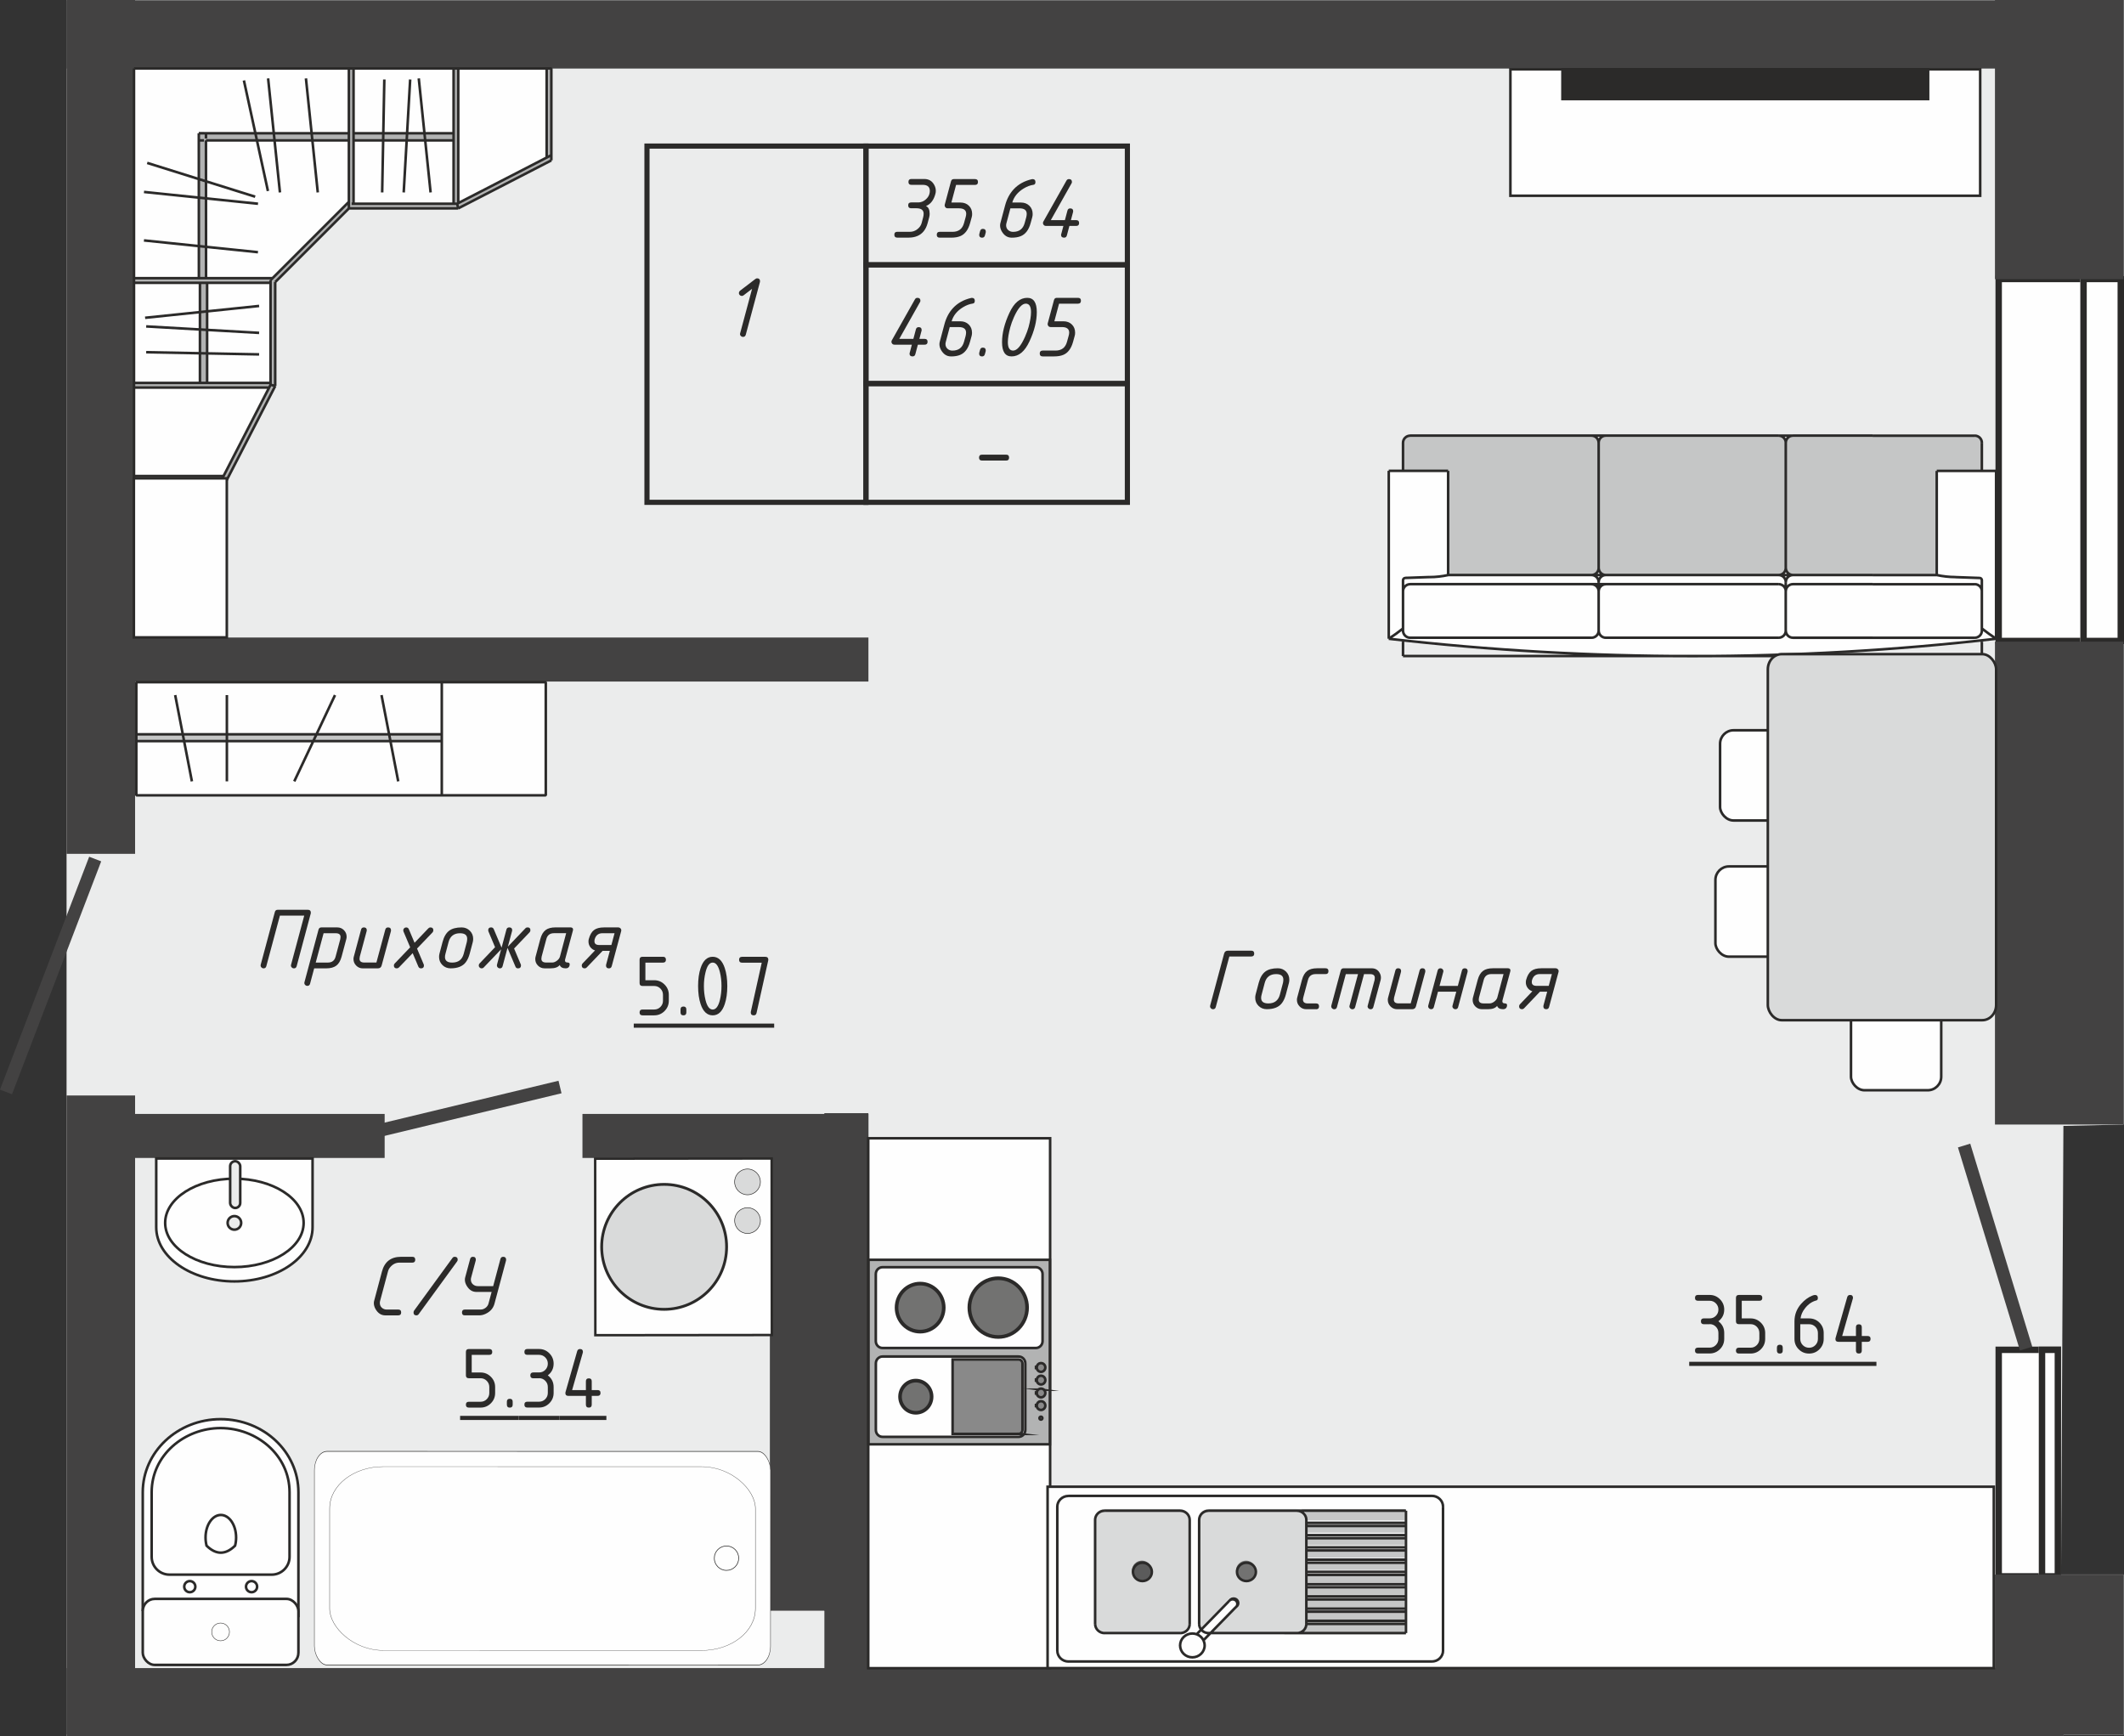 <?xml version="1.0" encoding="UTF-8"?> <svg xmlns="http://www.w3.org/2000/svg" xmlns:xlink="http://www.w3.org/1999/xlink" xmlns:xodm="http://www.corel.com/coreldraw/odm/2003" xml:space="preserve" width="82.536mm" height="67.464mm" version="1.1" style="shape-rendering:geometricPrecision; text-rendering:geometricPrecision; image-rendering:optimizeQuality; fill-rule:evenodd; clip-rule:evenodd" viewBox="0 0 845.07 690.75"><rect x="0" y="0" width="845.07" height="690.75" fill="#333333" stroke="none"/> <defs> <style type="text/css"> .str0 {stroke:#434242;stroke-width:5.12;stroke-miterlimit:22.926} .str4 {stroke:#2B2A29;stroke-width:2.05;stroke-miterlimit:22.926} .str2 {stroke:#2B2A29;stroke-width:1.02;stroke-miterlimit:22.926} .str3 {stroke:#2B2A29;stroke-width:1.02;stroke-miterlimit:22.926} .str1 {stroke:#2B2A29;stroke-width:1.02;stroke-linejoin:bevel;stroke-miterlimit:22.926} .fil5 {fill:none} .fil7 {fill:#FEFEFE} .fil14 {fill:#FEFEFE} .fil0 {fill:#EBECEC} .fil15 {fill:#EBECEC} .fil16 {fill:#D9DADA} .fil4 {fill:#434242} .fil3 {fill:#434242} .fil18 {fill:#2B2A29} .fil2 {fill:#2B2A29} .fil8 {fill:#FEFEFE;fill-rule:nonzero} .fil1 {fill:#FEFEFE;fill-rule:nonzero} .fil10 {fill:#D9DADA;fill-rule:nonzero} .fil9 {fill:#C5C6C6;fill-rule:nonzero} .fil6 {fill:#B2B3B3;fill-rule:nonzero} .fil13 {fill:#898989;fill-rule:nonzero} .fil12 {fill:#727271;fill-rule:nonzero} .fil11 {fill:#5B5B5B;fill-rule:nonzero} .fil17 {fill:#2B2A29;fill-rule:nonzero} </style> </defs> <g id="Слой_x0020_1">  <g id="_1312344578272"> <path class="fil0" d="M26.48 387.73l0 -387.73 818.38 0c0,149.21 -0,298.02 -0,447.35l-23.9 0.55 -0.92 178.45 24.82 0 0 63.77 -23.86 0 0 0.63 -794.52 0 0 -303.02z"></path> <g> <g> <g> <polygon class="fil1" points="845.06,109.7 845.06,256.28 793.93,256.28 793.93,109.7 "></polygon> <path id="_1" class="fil2" d="M845.06 109.7l0 146.57 -51.13 0 0 -146.57 51.13 0zm-2.56 144.01l0 -141.45 -46.01 0 0 141.45 46.01 0z"></path> </g> <g> <polygon class="fil1" points="845.07,109.7 845.07,256.28 827.69,256.28 827.69,109.7 "></polygon> <path id="_1_2824" class="fil2" d="M845.07 109.7l0 146.57 -17.38 0 0 -146.57 17.38 0zm-2.56 144.01l0 -141.45 -12.26 0 0 141.45 12.26 0z"></path> </g> <g> <polygon class="fil1" points="820.04,535.68 820.04,628.37 793.93,628.37 793.93,535.68 "></polygon> <path id="_1_2825" class="fil2" d="M820.04 535.68l0 92.69 -26.1 0 0 -92.69 26.1 0zm-2.56 90.13l0 -87.57 -20.98 0 0 87.57 20.98 0z"></path> </g> <g> <polygon class="fil1" points="820.04,535.68 820.04,628.37 811.17,628.37 811.17,535.68 "></polygon> <path id="_1_2826" class="fil2" d="M820.04 535.68l0 92.69 -8.87 0 0 -92.69 8.87 0zm-2.56 90.13l0 -87.57 -3.75 0 0 87.57 3.75 0z"></path> </g> </g> <g> <rect class="fil3" transform="matrix(2.63804E-14 -0.205 1 5.45825E-15 793.728 447.348)" width="937.06" height="51.13"></rect> <rect class="fil3" x="793.73" width="51.13" height="111.05"></rect> <rect class="fil3" transform="matrix(5.44448E-15 -0.029 15.54 5.82622E-14 26.48 27.27)" width="937.06" height="51.13"></rect> <rect class="fil3" x="26.48" width="27.27" height="339.66"></rect> <rect class="fil3" transform="matrix(5.44448E-15 -0.029 15.54 5.82622E-14 26.48 690.747)" width="937.06" height="51.13"></rect> <rect class="fil3" transform="matrix(2.63804E-14 -0.068 1 1.80938E-15 793.728 690.117)" width="937.06" height="51.13"></rect> <rect class="fil3" x="32.6" y="253.61" width="312.92" height="17.51"></rect> <rect class="fil3" x="231.74" y="443.13" width="113.77" height="17.51"></rect> <rect class="fil3" transform="matrix(-8.19925E-15 -0.251 0.342 2.5043E-12 327.999 678.029)" width="937.06" height="51.13"></rect> <rect class="fil3" x="32.6" y="443.13" width="120.44" height="17.51"></rect> <rect class="fil3" transform="matrix(-8.19925E-15 -0.211 0.342 2.10683E-12 327.999 640.747)" width="937.06" height="51.13"></rect> <rect class="fil3" transform="matrix(-1.83559E-14 -0.197 0.767 1.9728E-12 306.307 640.747)" width="937.06" height="51.13"></rect> <rect class="fil4" x="26.48" y="435.79" width="27.27" height="254.13"></rect> </g> </g> <g> <line class="fil5 str0" x1="806.12" y1="536.47" x2="781.45" y2="455.7"></line> <line class="fil5 str0" x1="222.81" y1="432.42" x2="150.55" y2="449.81"></line> <line class="fil5 str0" x1="2.39" y1="434.38" x2="37.87" y2="341.73"></line> </g> </g> <g id="_1312344530128"> <g> <path class="fil6" d="M82.31 123.77l0 -11.13 -2.62 0 0 11.4 2.62 -0.27zm6.47 65.72l-35.34 0 0 1.62 34.51 0 0.84 -1.62zm20.74 -77.3l-0.08 -0.08 29.26 -29.26 0 -2.29 -30.91 30.91 0 41.53 1.62 0.39 0 -41.2 0.12 0zm-1.85 -0.77l-0.08 -0.08 0.55 -0.55 -54.7 0 0 1.62 54.12 0 0 -0.99 0.11 0zm-28.45 -58.29l0 2.62 1.95 0 0 0.23 -1.95 0 0.01 15.17 2.62 0.82 -0.01 -16.11 0.12 0 0 -0.12 20.13 0 -0.57 -2.62 -19.45 0 0 1.95 -0.23 0 -0 -1.95 -2.62 0zm0.01 18.27l0 7.13 2.62 0.27 -0 -6.58 -2.62 -0.82zm0 7.36l0.01 19.05 2.62 0.27 -0.01 -19.05 -2.62 -0.27zm0.01 19.28l0.01 12.52 2.62 0 -0.01 -12.25 -2.62 -0.27zm8.97 93.07l1.82 0 19.33 -37.5 -1.62 -0.39 -19.53 37.89zm-34.77 -38.66l0 1.62 53.59 0 0.53 -1.02 0 -0.6 -54.12 0zm48.88 -96.7l6.79 0 -0.27 -2.62 -7.09 0 0.57 2.62zm7.02 0l14.82 0 -0.27 -2.62 -14.82 0 0.27 2.62zm15.05 0l14.3 0 0 -2.62 -14.58 0 0.27 2.62zm94.86 7.99l0 -1.82 -37.24 19.19 0.39 1.62 36.84 -18.99zm0 -2.08l0 -34.29 -1.62 0 0 35.12 1.62 -0.84zm-37.04 -34.29l-1.62 0 0 53.56 1.26 0 0.36 -0.19 0 -53.38zm-41.67 0l-1.62 0 0 55.41 43.25 0 -0.39 -1.62 -41.89 0 0 -0.23 0.65 0 0 -53.56zm39.81 25.77l-11.35 0 0.27 2.62 11.07 0 0 -2.62zm-11.58 0l-6.7 0 -0.15 2.62 7.12 0 -0.27 -2.62zm-6.93 0l-9.23 0 -0.05 2.62 9.13 0 0.15 -2.62zm-9.46 0l-11.61 0 0 2.62 11.56 0 0.05 -2.62zm-70.08 99.09l0 -11.51 -2.62 -0.05 0 11.56 2.62 0zm0 -11.74l0 -9.13 -2.62 -0.15 0 9.23 2.62 0.05zm0 -9.36l0 -7.13 -2.62 0.27 0 6.7 2.62 0.15z"></path> <path class="fil1" d="M82.51 112.61l0 11.17 20.6 -2.14 0.02 0.16 -20.62 2.14 0 7.22 20.61 1.18 -0.01 0.17 -20.6 -1.18 0 9.19 20.61 0.39 -0 0.17 -20.61 -0.39 0 11.57 25.08 0 0 -39.65 -25.08 0zm-29.11 76.68l35.51 0 18.05 -35.02 -53.56 0 0 35.02zm54.98 -78.7l30.35 -30.35 0 -24.29 -14.35 0 2.14 20.6 -0.16 0.02 -2.14 -20.62 -14.89 0 2.14 20.6 -0.16 0.02 -2.14 -20.62 -6.83 0 4.36 20.03 -0.16 0.04 -4.36 -20.07 -20.13 0 0.01 16.12 19.51 6.11 -0.05 0.16 -19.46 -6.09 0 6.6 20.62 2.13 -0.02 0.16 -20.6 -2.13 0.01 19.12 20.62 2.13 -0.02 0.16 -20.6 -2.13 0.01 12.29 26.32 0zm-29.34 0l-0.01 -12.6 -21.75 -2.25 0.02 -0.17 21.73 2.25 -0.01 -19.11 -21.74 -2.25 0.02 -0.16 21.73 2.25 -0 -7.23 -20.47 -6.41 0.05 -0.16 20.42 6.39 -0.01 -18.11 0.08 0 0 -0.08 22.4 0 -4.54 -20.89 0.16 -0.04 4.55 20.93 7.18 0 -2.26 -21.73 0.17 -0.02 2.26 21.74 14.89 0 -2.26 -21.73 0.17 -0.02 2.26 21.74 14.66 0 0 -25.6 -85.33 0 0 83.26 25.64 0zm-25.64 2.02l0 39.65 26.09 0 0 -11.63 -21.31 -0.41 0 -0.17 21.31 0.41 0 -9.3 -21.31 -1.22 0.01 -0.17 21.3 1.22 0 -6.74 -21.73 2.26 -0.02 -0.16 21.74 -2.26 0 -11.48 -26.09 0zm164.03 -85.28l-35.02 0 0 53.34 35.02 -18.05 0 -35.3zm-37.04 0l-39.65 0 0 25.6 11.68 0 0.41 -21.31 0.17 0 -0.41 21.31 9.3 0 1.22 -21.31 0.17 0.01 -1.22 21.3 6.74 0 -2.26 -21.73 0.17 -0.02 2.26 21.74 11.43 0 0 -25.6zm-39.65 53.63l39.65 0 0 -25.01 -11.12 0 2.14 20.6 -0.17 0.02 -2.14 -20.62 -7.22 0 -1.18 20.61 -0.17 -0.01 1.18 -20.6 -9.19 0 -0.39 20.61 -0.17 -0 0.39 -20.61 -11.62 0 0 25.01z"></path> <path class="fil5 str1" d="M88.97 189.38l-35.65 0m85.5 -106.48l-29.29 29.29m29.29 -31.91l-31.15 31.14m-28.54 -0.75l-0.03 -57.66m2.88 57.66l-0.03 -54.81m8.14 135.36l-36.78 0 0 -163.98m85.5 28.62l-56.86 0m56.86 -2.85l-59.72 0m140.27 10.79l0 -36.56 -166.05 0m166.05 36.56l-37.04 19.09m37.04 -21.17l-37.49 19.32m35.63 -18.37l0 -35.43m-76.85 55.65l41.67 0m-42.43 -1.85l41.98 0m0 0l0.45 1.85m-41.67 0l-1.85 0m41.66 -29.88l-39.81 0m39.81 2.85l-39.81 0m30.67 20.69l-4.71 -45.36m15.71 49.61l0 -53.56m-1.85 53.79l0 -53.79m-28.42 49.31l0.86 -44.93m10.28 0l-2.57 44.93m-34.19 0l-4.71 -45.36m17.09 51.7l0 -55.65m1.85 53.79l0 -53.79m-38.01 53.81l-45.36 -4.69m24.66 -21.29l-0 -2.07m-0.78 0l-2.07 0m2.07 2.85l-2.07 0m0 -0.78l-0 -2.07m17.94 -20.99l9.56 43.98m4.78 0.56l-4.71 -45.36m-48.1 33.62l42.95 13.44m7.99 75.28l-19.43 37.69m17.57 -38.14l-19.66 38.14m-5.59 -78.65l0 39.81m-2.85 -39.81l0 39.81m28.09 -40.97l0 41.66m1.85 -40.9l0 41.35m-1.85 -0.45l1.85 0.45m-6.86 -53.19l-45.36 -4.69m45.82 26.07l-45.36 4.71m0.43 3.43l44.93 2.57m5.3 -21.76l-55.1 0m54.35 1.85l-54.35 0m49.8 28.47l-44.93 -0.86m48.91 14.05l-53.78 0m54.35 -1.85l-54.35 0"></path> </g> <rect class="fil7 str2" x="345.44" y="452.81" width="72.37" height="210.81"></rect> <polygon class="fil8 str3" points="793.27,591.43 793.27,663.59 416.8,663.59 416.8,591.43 "></polygon> <polygon class="fil9" points="559.03,644.72 559.03,645.53 519.81,645.53 519.81,644.72 "></polygon> <polygon class="fil9" points="559.03,641.02 559.03,644.29 519.81,644.29 519.81,641.02 "></polygon> <polygon class="fil9" points="559.03,639.78 559.03,640.59 519.81,640.59 519.81,639.78 "></polygon> <polygon class="fil9" points="559.03,636.08 559.03,639.36 519.81,639.36 519.81,636.08 "></polygon> <polygon class="fil9" points="559.03,634.85 559.03,635.66 519.81,635.66 519.81,634.85 "></polygon> <polygon class="fil9" points="559.03,631.14 559.03,634.42 519.81,634.42 519.81,631.14 "></polygon> <polygon class="fil9" points="559.03,629.91 559.03,630.72 519.81,630.72 519.81,629.91 "></polygon> <polygon class="fil9" points="559.03,626.21 559.03,629.49 519.81,629.49 519.81,626.21 "></polygon> <polygon class="fil9" points="559.03,624.97 559.03,625.79 519.81,625.79 519.81,624.97 "></polygon> <polygon class="fil9" points="559.03,621.27 559.03,624.55 519.81,624.55 519.81,621.27 "></polygon> <polygon class="fil9" points="559.03,620.04 559.03,620.85 519.81,620.85 519.81,620.04 "></polygon> <polygon class="fil9" points="559.03,616.33 559.03,619.62 519.81,619.62 519.81,616.33 "></polygon> <polygon class="fil9" points="559.03,615.1 559.03,615.91 519.81,615.91 519.81,615.1 "></polygon> <polygon class="fil9" points="559.03,611.4 559.03,614.68 519.81,614.68 519.81,611.4 "></polygon> <polygon class="fil9" points="559.03,610.16 559.03,610.98 519.81,610.98 519.81,610.16 "></polygon> <polygon class="fil9" points="559.03,606.46 559.03,609.74 519.81,609.74 519.81,606.46 "></polygon> <polygon class="fil9" points="559.03,605.23 559.03,606.04 519.81,606.04 519.81,605.23 "></polygon> <path class="fil9" d="M519.5 647.24c0.17,-0.41 0.27,-0.84 0.3,-1.28l39.23 0 0 3.28 -41.41 0c0.37,-0.19 0.72,-0.43 1.02,-0.72 0.37,-0.37 0.66,-0.8 0.86,-1.27z"></path> <path class="fil10" d="M469.4 600.29c0.98,0 1.87,0.39 2.51,1.02 0.64,0.63 1.04,1.51 1.04,2.47l0 41.96c0,0.46 -0.09,0.92 -0.27,1.34 -0.18,0.42 -0.44,0.8 -0.77,1.13 -0.33,0.33 -0.73,0.58 -1.15,0.76 -0.43,0.17 -0.89,0.27 -1.36,0.27l-30.12 0c-0.47,0 -0.93,-0.09 -1.36,-0.27 -0.42,-0.17 -0.82,-0.43 -1.15,-0.76 -0.33,-0.33 -0.59,-0.71 -0.77,-1.13 -0.18,-0.42 -0.27,-0.87 -0.27,-1.34l0 -41.96c0,-0.46 0.09,-0.92 0.27,-1.34 0.18,-0.42 0.44,-0.8 0.77,-1.13 0.33,-0.33 0.73,-0.58 1.15,-0.76 0.42,-0.17 0.89,-0.27 1.36,-0.27l30.12 0z"></path> <path class="fil9" d="M518.64 601.02c-0.3,-0.29 -0.64,-0.54 -1.02,-0.72l41.41 0 0 4.52 -39.22 0 0 -1.02c0,-1.08 -0.45,-2.06 -1.17,-2.77z"></path> <path class="fil10" d="M489.82 635.43c-0.32,0.13 -0.61,0.34 -0.83,0.61 -0.16,0.12 -0.31,0.28 -0.43,0.45l-10.8 11.22c-0.14,-0.2 -0.26,-0.41 -0.35,-0.63 -0.18,-0.42 -0.27,-0.87 -0.27,-1.34l0 -41.96c0,-0.46 0.09,-0.92 0.27,-1.34 0.18,-0.42 0.44,-0.81 0.77,-1.13 0.33,-0.33 0.73,-0.58 1.15,-0.76 0.43,-0.17 0.89,-0.27 1.36,-0.27l35.14 0c0.98,0 1.87,0.39 2.51,1.02 0.64,0.63 1.04,1.51 1.04,2.47l0 41.96c0,0.46 -0.09,0.92 -0.27,1.34 -0.18,0.42 -0.44,0.8 -0.77,1.13 -0.33,0.33 -0.72,0.58 -1.15,0.76 -0.43,0.17 -0.89,0.27 -1.36,0.27l-33.89 0 9.54 -9.92c0.15,-0.11 0.29,-0.24 0.41,-0.38 0.3,-0.23 0.52,-0.53 0.66,-0.87 0.15,-0.36 0.19,-0.77 0.1,-1.17 -0.09,-0.4 -0.29,-0.76 -0.57,-1.03 -0.28,-0.28 -0.65,-0.47 -1.06,-0.55 -0.41,-0.08 -0.82,-0.03 -1.19,0.11z"></path> <path class="fil11" d="M457.15 627.53c0.72,-0.71 1.17,-1.69 1.17,-2.77 0,-1.08 -0.45,-2.06 -1.17,-2.77 -0.72,-0.71 -1.72,-1.15 -2.81,-1.15 -1.1,0 -2.09,0.44 -2.81,1.15 -0.72,0.71 -1.17,1.69 -1.17,2.77 0,1.08 0.45,2.06 1.17,2.77 0.72,0.71 1.71,1.15 2.81,1.15 1.1,0 2.09,-0.44 2.81,-1.15z"></path> <path class="fil11" d="M457.89 624.76c0,0.96 -0.4,1.84 -1.04,2.47 -0.64,0.63 -1.53,1.02 -2.51,1.02 -0.98,0 -1.87,-0.39 -2.51,-1.02 -0.64,-0.63 -1.04,-1.51 -1.04,-2.47 0,-0.96 0.4,-1.84 1.04,-2.47 0.64,-0.63 1.53,-1.02 2.51,-1.02 0.98,0 1.87,0.39 2.51,1.02 0.64,0.63 1.04,1.51 1.04,2.47z"></path> <path class="fil12" d="M498.56 627.53c0.72,-0.71 1.17,-1.69 1.17,-2.77 0,-1.08 -0.45,-2.06 -1.17,-2.77 -0.72,-0.71 -1.71,-1.15 -2.81,-1.15 -1.1,0 -2.09,0.44 -2.81,1.15 -0.72,0.71 -1.17,1.69 -1.17,2.77 0,1.08 0.45,2.06 1.17,2.77 0.72,0.71 1.72,1.15 2.81,1.15 1.1,0 2.09,-0.44 2.81,-1.15z"></path> <path class="fil12" d="M499.3 624.76c0,0.96 -0.4,1.84 -1.04,2.47 -0.64,0.63 -1.53,1.02 -2.51,1.02 -0.98,0 -1.87,-0.39 -2.51,-1.02 -0.64,-0.63 -1.04,-1.51 -1.04,-2.47 0,-0.96 0.4,-1.84 1.04,-2.47 0.64,-0.63 1.53,-1.02 2.51,-1.02 0.98,0 1.87,0.39 2.51,1.02 0.64,0.63 1.04,1.51 1.04,2.47z"></path> <g> <path class="fil1" d="M478.9 654.41c0,1.27 -0.52,2.42 -1.37,3.25 -0.84,0.83 -2.01,1.35 -3.31,1.35 -1.29,0 -2.46,-0.52 -3.3,-1.35 -0.85,-0.83 -1.37,-1.98 -1.37,-3.25 0,-1.27 0.52,-2.42 1.37,-3.25 0.85,-0.83 2.01,-1.35 3.31,-1.35 0.29,0 0.57,0.02 0.83,0.07 0.28,0.05 0.54,0.12 0.8,0.22l0.16 0.06c0.55,0.22 1.04,0.55 1.46,0.95 0.42,0.4 0.76,0.88 1.01,1.41l0.03 0.07c0.12,0.28 0.22,0.58 0.29,0.89 0.06,0.3 0.1,0.61 0.1,0.93z"></path> <path class="fil1" d="M479.17 649.35c0.48,0.19 1,0.3 1.52,0.3l0.25 0 -2.25 2.34c-0.24,-0.44 -0.55,-0.83 -0.92,-1.18 -0.43,-0.41 -0.92,-0.74 -1.47,-0.98l1.42 -1.48 0.15 0.15c0.37,0.37 0.81,0.65 1.29,0.85z"></path> <path class="fil1" d="M491.08 635.77c0.26,0.08 0.5,0.22 0.69,0.4 0.2,0.2 0.35,0.44 0.43,0.72 -0.11,-0.26 -0.27,-0.5 -0.47,-0.69 -0.19,-0.18 -0.41,-0.33 -0.65,-0.43z"></path> <path class="fil1" d="M489.25 636.41l0.05 -0.07c0.11,-0.08 0.23,-0.14 0.35,-0.19 0.29,-0.12 0.62,-0.15 0.95,-0.09 0.32,0.06 0.61,0.22 0.84,0.44 0.23,0.22 0.39,0.5 0.45,0.82 0.07,0.32 0.04,0.64 -0.08,0.93 -0.06,0.14 -0.13,0.27 -0.22,0.39l-0.02 0.02 0.01 0.01c-0.09,0.11 -0.2,0.21 -0.32,0.3l-0.01 -0.01 -9.89 10.28 -0.66 0c-0.47,0 -0.93,-0.09 -1.36,-0.27 -0.42,-0.17 -0.82,-0.43 -1.15,-0.76 -0.05,-0.05 -0.11,-0.11 -0.16,-0.16l10.86 -11.29 -0.15 -0.14 0.18 0.12c0.09,-0.13 0.2,-0.24 0.32,-0.34l0.02 0.01z"></path> </g> <path class="fil5 str1" d="M569.71 595.07c2.45,0 4.43,1.92 4.43,4.3m0 57.28c0,1.14 -0.47,2.23 -1.3,3.04 -0.83,0.81 -1.96,1.26 -3.13,1.26m-80.46 -24.28c0.42,-0.6 1.17,-0.89 1.9,-0.75 0.73,0.14 1.31,0.69 1.46,1.4 0.16,0.71 -0.14,1.44 -0.75,1.86m-2.95 -2.18c0.42,-0.6 1.17,-0.89 1.9,-0.75 0.73,0.14 1.31,0.69 1.46,1.4 0.16,0.71 -0.14,1.44 -0.75,1.86m24.47 -38.53c2.08,0 3.76,1.63 3.76,3.65m-42.65 0c0,-0.97 0.4,-1.9 1.1,-2.58 0.71,-0.68 1.66,-1.07 2.66,-1.07m-11.29 0c2.08,0 3.76,1.63 3.76,3.65m-37.63 0c0,-0.97 0.4,-1.9 1.1,-2.58 0.71,-0.68 1.66,-1.07 2.66,-1.07m-18.81 -1.58c0,-1.14 0.47,-2.23 1.3,-3.04 0.83,-0.81 1.96,-1.26 3.13,-1.26m94.66 50.91c0,0.97 -0.4,1.9 -1.1,2.58 -0.71,0.68 -1.66,1.07 -2.66,1.07m-35.12 0c-1,0 -1.95,-0.38 -2.66,-1.07 -0.71,-0.68 -1.1,-1.61 -1.1,-2.58m-3.76 0c0,0.97 -0.4,1.9 -1.1,2.58 -0.71,0.68 -1.66,1.07 -2.66,1.07m-30.1 0c-1,0 -1.95,-0.38 -2.66,-1.07 -0.71,-0.68 -1.1,-1.61 -1.1,-2.58m-10.62 14.95c-1.18,0 -2.3,-0.45 -3.13,-1.26 -0.83,-0.8 -1.3,-1.9 -1.3,-3.04m138.72 -55.69l0 48.68m14.74 7.01l0 -57.28m-95.27 53.1l12.71 -13.03m-15.45 10.66l12.79 -13.11m-63.82 23.95l144.61 0m-96.36 -56.34l0 41.38m3.76 -41.38l0 41.38m-41.39 -41.38l0 41.38m-15.05 -46.62l0 57.28m99.09 -52.04l0 41.38m-8.78 -45.03l-30.1 0m-11.29 0l-30.1 0m41.39 48.68l30.1 0m-71.5 0l30.1 0m41.39 -48.68l48.42 0m10.32 -5.88l-144.61 0m94.66 41.18l39.63 0m-39.63 -1.22l39.63 0m-39.63 -8.52l39.63 0m-39.63 -1.22l39.63 0m-39.63 -18.26l39.63 0m-39.63 4.87l39.63 0m-39.63 4.87l39.63 0m-39.63 -10.95l39.63 0m-39.63 4.87l39.63 0m-39.63 4.87l39.63 0m-39.63 4.87l39.63 0m-39.63 1.22l39.63 0m-39.63 9.74l39.63 0m-39.63 -1.22l39.63 0m-39.63 10.95l39.63 0m-39.63 -1.22l39.63 0m-48.42 9.74l48.42 0m-39.63 -3.65l39.63 0m-39.63 -1.22l39.63 0m-59.7 -19.47c0,2.02 -1.68,3.65 -3.76,3.65 -2.08,0 -3.76,-1.64 -3.76,-3.65 0,-2.02 1.68,-3.65 3.76,-3.65 2.08,0 3.76,1.64 3.76,3.65zm-20.39 29.25c0,2.62 -2.19,4.74 -4.89,4.74 -2.7,0 -4.88,-2.12 -4.88,-4.74 0,-2.62 2.19,-4.74 4.88,-4.74 0.6,0 1.18,0.11 1.71,0.3 0.05,0.02 0.11,0.04 0.16,0.06 1.15,0.46 2.07,1.33 2.58,2.43l0.03 0.07c0.26,0.58 0.4,1.21 0.4,1.88zm-21 -29.25c0,2.02 -1.69,3.65 -3.76,3.65 -2.08,0 -3.76,-1.64 -3.76,-3.65 0,-2.02 1.68,-3.65 3.76,-3.65 2.08,0 3.76,1.64 3.76,3.65z"></path> <g> <polygon class="fil6 str3" points="417.71,574.55 417.71,501.16 345.55,501.16 345.55,574.55 "></polygon> <path class="fil1 str3" d="M412.12 536.24c0.36,0 0.71,-0.07 1.03,-0.21 0.32,-0.14 0.62,-0.34 0.87,-0.59 0.25,-0.26 0.45,-0.56 0.58,-0.89 0.13,-0.33 0.2,-0.68 0.2,-1.05l0 -26.66c0,-0.76 -0.3,-1.44 -0.79,-1.94 -0.49,-0.5 -1.16,-0.8 -1.9,-0.8l-60.98 0c-0.36,0 -0.71,0.07 -1.03,0.21 -0.32,0.14 -0.62,0.34 -0.87,0.59 -0.25,0.26 -0.45,0.56 -0.58,0.89 -0.13,0.33 -0.2,0.68 -0.2,1.05l0 26.66c0,0.36 0.07,0.72 0.2,1.05 0.13,0.33 0.33,0.63 0.58,0.89 0.25,0.26 0.55,0.46 0.87,0.59 0.32,0.14 0.67,0.21 1.03,0.21l60.98 0z"></path> <path class="fil1 str3" d="M407.95 542.37c0,-0.76 -0.3,-1.44 -0.79,-1.94 -0.49,-0.5 -1.16,-0.8 -1.9,-0.8l-54.11 0c-0.36,0 -0.71,0.07 -1.03,0.21 -0.32,0.14 -0.62,0.34 -0.87,0.59 -0.25,0.26 -0.45,0.56 -0.58,0.89 -0.13,0.33 -0.2,0.68 -0.2,1.05l0 26.48c0,0.36 0.07,0.72 0.2,1.05 0.13,0.33 0.33,0.63 0.58,0.89 0.25,0.26 0.55,0.46 0.87,0.59 0.32,0.14 0.67,0.21 1.03,0.21l54.11 0c0.36,0 0.71,-0.07 1.03,-0.21 0.32,-0.14 0.62,-0.34 0.87,-0.59 0.25,-0.26 0.45,-0.56 0.58,-0.89 0.13,-0.33 0.2,-0.68 0.2,-1.05l0 -26.48z"></path> <g> <path class="fil13 str3" d="M388.89 511.76c2.12,-2.15 5.04,-3.48 8.27,-3.48 3.23,0 6.16,1.33 8.27,3.48 2.12,2.15 3.43,5.13 3.43,8.41 0,3.28 -1.31,6.26 -3.43,8.41 -2.12,2.15 -5.04,3.49 -8.27,3.49 -3.23,0 -6.16,-1.33 -8.27,-3.49 -2.12,-2.15 -3.43,-5.13 -3.43,-8.41 0,-3.28 1.31,-6.26 3.43,-8.41z"></path> <path class="fil12 str3" d="M397.17 508.71c-3.11,0 -5.93,1.28 -7.97,3.36 -2.04,2.08 -3.3,4.94 -3.3,8.11 0,3.17 1.26,6.03 3.3,8.11 2.04,2.08 4.86,3.36 7.97,3.36 3.11,0 5.93,-1.28 7.97,-3.36 2.04,-2.07 3.3,-4.94 3.3,-8.11 0,-3.17 -1.26,-6.03 -3.3,-8.11 -2.04,-2.08 -4.86,-3.36 -7.97,-3.36z"></path> <path class="fil13 str3" d="M359.31 513.27c1.74,-1.77 4.14,-2.86 6.79,-2.86 2.65,0 5.05,1.09 6.79,2.86 1.74,1.77 2.81,4.21 2.81,6.91 0,2.7 -1.08,5.14 -2.81,6.91 -1.74,1.77 -4.14,2.86 -6.79,2.86 -2.65,0 -5.05,-1.09 -6.79,-2.86 -1.74,-1.77 -2.81,-4.21 -2.81,-6.91 0,-2.7 1.08,-5.14 2.81,-6.91z"></path> <path class="fil12 str3" d="M366.1 510.84c-2.54,0 -4.83,1.05 -6.49,2.73 -1.66,1.69 -2.69,4.02 -2.69,6.6 0,2.58 1.03,4.91 2.69,6.6 1.66,1.69 3.96,2.73 6.49,2.73 2.54,0 4.83,-1.05 6.49,-2.73 1.66,-1.69 2.69,-4.02 2.69,-6.6 0,-2.58 -1.03,-4.91 -2.69,-6.6 -1.66,-1.69 -3.96,-2.73 -6.49,-2.73z"></path> <path class="fil13 str3" d="M359.79 550.94c1.18,-1.2 2.8,-1.94 4.59,-1.94 1.79,0 3.42,0.74 4.59,1.94 1.18,1.2 1.9,2.85 1.9,4.67 0,1.82 -0.73,3.48 -1.9,4.67 -1.18,1.19 -2.8,1.94 -4.59,1.94 -1.79,0 -3.42,-0.74 -4.59,-1.94 -1.18,-1.2 -1.9,-2.85 -1.9,-4.67 0,-1.82 0.73,-3.48 1.9,-4.67z"></path> <path class="fil12 str3" d="M364.38 549.44c-1.68,0 -3.2,0.69 -4.3,1.81 -1.1,1.12 -1.78,2.66 -1.78,4.37 0,1.71 0.68,3.25 1.78,4.37 1.1,1.12 2.62,1.81 4.3,1.81 1.68,0 3.2,-0.69 4.3,-1.81 1.1,-1.12 1.78,-2.66 1.78,-4.37 0,-1.71 -0.68,-3.25 -1.78,-4.37 -1.1,-1.12 -2.62,-1.81 -4.3,-1.81z"></path> <path class="fil13 str3" d="M413.74 563.73c0.11,-0.11 0.25,-0.17 0.41,-0.17 0.16,0 0.31,0.07 0.41,0.17 0.11,0.11 0.17,0.26 0.17,0.42 0,0.16 -0.07,0.31 -0.17,0.42 -0.11,0.11 -0.25,0.17 -0.41,0.17 -0.16,0 -0.31,-0.07 -0.41,-0.17 -0.11,-0.11 -0.17,-0.26 -0.17,-0.42 0,-0.16 0.07,-0.31 0.17,-0.42z"></path> <path class="fil13 str3" d="M414.15 563.99c-0.04,0 -0.08,0.02 -0.11,0.05 -0.03,0.03 -0.05,0.07 -0.05,0.12 0,0.05 0.02,0.09 0.05,0.12 0.03,0.03 0.07,0.05 0.11,0.05 0.05,0 0.09,-0.02 0.11,-0.05 0.03,-0.03 0.05,-0.07 0.05,-0.12 0,-0.05 -0.02,-0.09 -0.05,-0.12 -0.03,-0.03 -0.07,-0.05 -0.12,-0.05z"></path> <path class="fil13 str3" d="M414.19 542.67c-0.36,0 -0.68,0.15 -0.91,0.38 -0.23,0.24 -0.38,0.56 -0.38,0.92l0 0.11c0.03,0.34 0.18,0.64 0.41,0.85 0.23,0.21 0.53,0.34 0.87,0.34 0.36,0 0.68,-0.15 0.91,-0.38 0.23,-0.24 0.38,-0.56 0.38,-0.93 0,-0.36 -0.14,-0.69 -0.38,-0.92 -0.23,-0.24 -0.55,-0.38 -0.91,-0.38z"></path> <path class="fil13 str3" d="M414.19 547.7c-0.36,0 -0.68,0.15 -0.91,0.38 -0.23,0.24 -0.38,0.56 -0.38,0.92l0 0.11c0.03,0.34 0.18,0.64 0.41,0.85 0.23,0.21 0.53,0.34 0.87,0.34 0.36,0 0.68,-0.15 0.91,-0.38 0.23,-0.24 0.38,-0.56 0.38,-0.93 0,-0.36 -0.14,-0.69 -0.38,-0.92 -0.23,-0.24 -0.55,-0.38 -0.91,-0.38z"></path> <path class="fil13 str3" d="M414.19 557.83c-0.36,0 -0.68,0.15 -0.91,0.38 -0.23,0.24 -0.38,0.56 -0.38,0.93l0 0.11c0.03,0.34 0.18,0.64 0.41,0.85 0.23,0.21 0.53,0.34 0.87,0.34 0.36,0 0.68,-0.15 0.91,-0.38 0.23,-0.24 0.38,-0.56 0.38,-0.93 0,-0.36 -0.14,-0.69 -0.38,-0.93 -0.23,-0.24 -0.55,-0.38 -0.91,-0.38z"></path> <path class="fil13 str3" d="M414.19 552.81c-0.36,0 -0.68,0.15 -0.91,0.38 -0.23,0.24 -0.38,0.57 -0.38,0.93l0 0.11c0.03,0.34 0.18,0.64 0.41,0.85 0.23,0.21 0.53,0.34 0.87,0.34 0.36,0 0.68,-0.15 0.91,-0.38 0.23,-0.24 0.38,-0.56 0.38,-0.92 0,-0.36 -0.14,-0.69 -0.38,-0.93 -0.23,-0.24 -0.55,-0.38 -0.91,-0.38z"></path> <path class="fil13 str3" d="M412.49 544.2l-0.3 0 0 -0.43 0.3 0c0.05,-0.39 0.23,-0.75 0.49,-1.01 0.31,-0.31 0.74,-0.51 1.21,-0.51 0.47,0 0.9,0.19 1.21,0.51 0.31,0.31 0.5,0.75 0.5,1.23 0,0.48 -0.19,0.91 -0.5,1.23 -0.31,0.32 -0.74,0.51 -1.21,0.51 -0.45,0 -0.85,-0.17 -1.15,-0.46 -0.29,-0.27 -0.49,-0.65 -0.54,-1.06z"></path> <path class="fil13 str3" d="M412.49 549.22l-0.3 0 0 -0.43 0.3 0c0.05,-0.39 0.23,-0.75 0.49,-1.01 0.31,-0.31 0.74,-0.51 1.21,-0.51 0.47,0 0.9,0.2 1.21,0.51 0.31,0.31 0.5,0.75 0.5,1.23 0,0.48 -0.19,0.91 -0.5,1.23 -0.31,0.32 -0.74,0.51 -1.21,0.51 -0.45,0 -0.85,-0.17 -1.15,-0.46 -0.29,-0.27 -0.49,-0.65 -0.54,-1.06z"></path> <path class="fil13 str3" d="M412.49 559.36l-0.3 0 0 -0.43 0.3 0c0.05,-0.39 0.23,-0.75 0.49,-1.01 0.31,-0.31 0.74,-0.51 1.21,-0.51 0.47,0 0.9,0.2 1.21,0.51 0.31,0.32 0.5,0.75 0.5,1.23 0,0.48 -0.19,0.91 -0.5,1.23 -0.31,0.32 -0.74,0.51 -1.21,0.51 -0.45,0 -0.85,-0.17 -1.15,-0.46 -0.29,-0.27 -0.49,-0.65 -0.54,-1.06z"></path> <path class="fil13 str3" d="M412.49 554.34l-0.3 0 0 -0.43 0.3 0c0.05,-0.39 0.23,-0.75 0.49,-1.01 0.31,-0.31 0.74,-0.51 1.21,-0.51 0.47,0 0.9,0.19 1.21,0.51 0.31,0.31 0.5,0.75 0.5,1.23 0,0.48 -0.19,0.91 -0.5,1.23 -0.31,0.32 -0.74,0.51 -1.21,0.51 -0.45,0 -0.85,-0.17 -1.15,-0.46 -0.29,-0.27 -0.49,-0.65 -0.54,-1.06z"></path> <path class="fil13 str3" d="M405.26 570.41c0.2,0 0.4,-0.04 0.59,-0.12 0.18,-0.08 0.35,-0.19 0.5,-0.34 0.14,-0.15 0.26,-0.32 0.33,-0.5 0.08,-0.19 0.12,-0.39 0.12,-0.6l0 -26.48c0,-0.43 -0.17,-0.82 -0.45,-1.1 -0.28,-0.28 -0.66,-0.46 -1.08,-0.46l-26.26 0 0 29.6 26.26 0z"></path> </g> </g> <g> <path class="fil8" d="M558.15 249.97c-0.9,0.72 -1.82,1.41 -2.75,2.08 -0.9,0.65 -1.82,1.28 -2.75,1.88l0 -66.54 23.45 0 0 41.28c-1.19,0.26 -2.4,0.46 -3.61,0.59 -1.23,0.14 -2.47,0.2 -3.71,0.21l0 0.08 -0 -0.08 -9.63 0.34c-0.28,0.01 -0.53,0.13 -0.7,0.31 -0.18,0.19 -0.29,0.44 -0.29,0.72l0 19.12z"></path> <path class="fil8" d="M636.21 175.02c-0.06,0.14 -0.1,0.27 -0.14,0.42 -0.13,-0.52 -0.4,-0.99 -0.77,-1.36 -0.3,-0.3 -0.67,-0.54 -1.08,-0.68l3.7 0c-0.05,0.02 -0.09,0.03 -0.14,0.05 -0.35,0.15 -0.67,0.36 -0.95,0.63 -0.27,0.27 -0.49,0.6 -0.63,0.95z"></path> <path class="fil1" d="M633.24 228.83c0.76,0 1.45,0.31 1.94,0.81 0.5,0.5 0.81,1.18 0.81,1.94l0 0.72 -74.92 0c-0.39,0 -0.77,0.08 -1.12,0.22 -0.35,0.15 -0.67,0.36 -0.95,0.63 -0.27,0.27 -0.49,0.6 -0.63,0.95 -0.02,0.05 -0.04,0.09 -0.05,0.14l0 -3.4c0,-0.23 0.09,-0.44 0.24,-0.6 0.15,-0.15 0.36,-0.25 0.59,-0.26l-0 -0.08 0 0.08 9.63 -0.34c1.25,-0 2.49,-0.07 3.73,-0.21 1.24,-0.14 2.47,-0.34 3.68,-0.6l57.05 0z"></path> <path class="fil1" d="M636.21 230.46c-0.06,0.14 -0.1,0.27 -0.14,0.42 -0.13,-0.53 -0.4,-0.99 -0.77,-1.36 -0.3,-0.3 -0.67,-0.54 -1.08,-0.68l3.7 0c-0.05,0.02 -0.09,0.03 -0.14,0.05 -0.35,0.15 -0.67,0.36 -0.95,0.63 -0.27,0.27 -0.49,0.6 -0.63,0.95z"></path> <path class="fil9" d="M635.99 225.91c0,0.37 -0.07,0.72 -0.21,1.05 -0.14,0.33 -0.34,0.63 -0.6,0.89 -0.26,0.26 -0.56,0.46 -0.89,0.6 -0.33,0.14 -0.69,0.21 -1.05,0.21l-56.97 0 0 -41.35 -0.08 0 0 -0.08 -17.86 0 0 -11.09c0,-0.37 0.07,-0.72 0.21,-1.05 0.14,-0.33 0.34,-0.63 0.6,-0.89 0.26,-0.26 0.56,-0.46 0.89,-0.6 0.33,-0.14 0.69,-0.21 1.05,-0.21l72.17 0c0.76,0 1.45,0.31 1.94,0.8 0.5,0.5 0.81,1.18 0.81,1.94l0 49.78z"></path> <path class="fil1" d="M637.79 228.61c0.04,0.02 0.09,0.04 0.14,0.05l-3.71 0c0.05,-0.02 0.09,-0.03 0.14,-0.05 0.35,-0.15 0.67,-0.36 0.95,-0.63 0.27,-0.27 0.49,-0.6 0.63,-0.95 0.06,-0.14 0.1,-0.27 0.14,-0.42 0.03,0.14 0.08,0.28 0.14,0.42 0.15,0.35 0.36,0.67 0.63,0.95 0.27,0.27 0.6,0.49 0.95,0.63z"></path> <path class="fil1" d="M635.3 233.16c-0.3,-0.3 -0.67,-0.54 -1.08,-0.68l1.77 0 0 1.77c-0.15,-0.41 -0.38,-0.78 -0.68,-1.08z"></path> <path class="fil1" d="M633.24 232.47c0.76,0 1.45,0.31 1.94,0.81 0.5,0.5 0.81,1.18 0.81,1.94l0 15.64c0,0.36 -0.07,0.72 -0.21,1.05 -0.14,0.33 -0.34,0.63 -0.6,0.89 -0.26,0.26 -0.56,0.46 -0.89,0.6 -0.33,0.14 -0.69,0.21 -1.05,0.21l-72.17 0c-0.37,0 -0.72,-0.07 -1.05,-0.21 -0.33,-0.14 -0.63,-0.34 -0.89,-0.6 -0.26,-0.26 -0.46,-0.56 -0.6,-0.89 -0.14,-0.33 -0.21,-0.69 -0.21,-1.05l0 -15.64c0,-0.36 0.07,-0.72 0.21,-1.05 0.14,-0.33 0.34,-0.63 0.6,-0.89 0.26,-0.26 0.56,-0.46 0.89,-0.6 0.33,-0.14 0.69,-0.21 1.05,-0.21l72.17 0z"></path> <path class="fil1" d="M636.21 234.1c-0.02,0.05 -0.04,0.09 -0.05,0.14l0 -1.77 1.77 0c-0.05,0.02 -0.09,0.03 -0.14,0.05 -0.35,0.15 -0.67,0.36 -0.95,0.63 -0.27,0.27 -0.49,0.6 -0.63,0.95z"></path> <path class="fil8" d="M709.74 174.07c-0.3,-0.3 -0.67,-0.54 -1.08,-0.68l3.7 0c-0.05,0.02 -0.09,0.03 -0.14,0.05 -0.35,0.15 -0.67,0.36 -0.95,0.63 -0.27,0.27 -0.49,0.6 -0.63,0.95 -0.06,0.14 -0.1,0.27 -0.14,0.42 -0.13,-0.52 -0.4,-0.99 -0.77,-1.36z"></path> <path class="fil1" d="M710.65 230.46c-0.06,0.14 -0.1,0.27 -0.14,0.42 -0.13,-0.53 -0.4,-0.99 -0.77,-1.36 -0.3,-0.3 -0.67,-0.54 -1.08,-0.68l3.7 0c-0.05,0.02 -0.09,0.03 -0.14,0.05 -0.35,0.15 -0.67,0.36 -0.95,0.63 -0.27,0.27 -0.49,0.6 -0.63,0.95z"></path> <path class="fil1" d="M710.37 227.03c0.06,-0.14 0.1,-0.27 0.14,-0.42 0.04,0.14 0.08,0.28 0.14,0.42 0.15,0.35 0.36,0.67 0.63,0.95 0.27,0.27 0.6,0.49 0.95,0.63 0.05,0.02 0.09,0.04 0.14,0.05l-3.71 0c0.05,-0.02 0.09,-0.03 0.14,-0.05 0.35,-0.15 0.67,-0.36 0.95,-0.63 0.27,-0.27 0.49,-0.6 0.63,-0.95z"></path> <path class="fil9" d="M710.42 225.91c0,0.37 -0.07,0.72 -0.21,1.05 -0.14,0.33 -0.34,0.63 -0.6,0.89 -0.26,0.26 -0.56,0.46 -0.89,0.6 -0.33,0.14 -0.69,0.21 -1.05,0.21l-68.77 0c-0.36,0 -0.72,-0.07 -1.05,-0.21 -0.33,-0.14 -0.63,-0.34 -0.89,-0.6 -0.26,-0.26 -0.46,-0.56 -0.6,-0.89 -0.14,-0.33 -0.21,-0.69 -0.21,-1.05l0 -49.78c0,-0.37 0.07,-0.72 0.21,-1.05 0.14,-0.33 0.34,-0.63 0.6,-0.89 0.26,-0.26 0.56,-0.46 0.89,-0.6 0.33,-0.14 0.69,-0.21 1.05,-0.21l68.77 0c0.76,0 1.45,0.31 1.94,0.8 0.5,0.5 0.8,1.18 0.8,1.94l0 49.78z"></path> <path class="fil1" d="M709.74 233.16c-0.53,-0.53 -1.26,-0.85 -2.06,-0.85l-71.52 0 0 -0.72c0,-0.36 0.07,-0.72 0.21,-1.05 0.14,-0.33 0.34,-0.63 0.6,-0.89 0.26,-0.26 0.56,-0.46 0.89,-0.6 0.33,-0.14 0.69,-0.21 1.05,-0.21l68.77 0c0.76,0 1.45,0.31 1.94,0.81 0.5,0.5 0.8,1.18 0.8,1.94l0 2.65c-0.15,-0.41 -0.38,-0.78 -0.68,-1.08z"></path> <path class="fil1" d="M710.42 250.86c0,0.36 -0.07,0.72 -0.21,1.05 -0.14,0.33 -0.34,0.63 -0.6,0.89 -0.26,0.26 -0.56,0.46 -0.89,0.6 -0.33,0.14 -0.69,0.21 -1.05,0.21l-68.77 0c-0.36,0 -0.72,-0.07 -1.05,-0.21 -0.33,-0.14 -0.63,-0.34 -0.89,-0.6 -0.26,-0.26 -0.46,-0.56 -0.6,-0.89 -0.14,-0.33 -0.21,-0.69 -0.21,-1.05l0 -15.64c0,-0.36 0.07,-0.72 0.21,-1.05 0.14,-0.33 0.34,-0.63 0.6,-0.89 0.26,-0.26 0.56,-0.46 0.89,-0.6 0.33,-0.14 0.69,-0.21 1.05,-0.21l68.77 0c0.76,0 1.45,0.31 1.94,0.81 0.5,0.5 0.8,1.18 0.8,1.94l0 15.64z"></path> <path class="fil9" d="M785.7 173.38c0.76,0 1.45,0.31 1.94,0.8 0.5,0.5 0.81,1.18 0.81,1.94l0 11.09 -17.86 0 0 0.08 -0.08 0 0 41.35 -57.16 0c-0.36,0 -0.72,-0.07 -1.05,-0.21 -0.33,-0.14 -0.63,-0.34 -0.89,-0.6 -0.26,-0.26 -0.46,-0.56 -0.6,-0.89 -0.14,-0.33 -0.21,-0.69 -0.21,-1.05l0 -49.78c0,-0.37 0.07,-0.72 0.21,-1.05 0.14,-0.33 0.34,-0.63 0.6,-0.89 0.26,-0.26 0.56,-0.46 0.89,-0.6 0.33,-0.14 0.69,-0.21 1.05,-0.21l72.36 0z"></path> <path class="fil8" d="M794.12 253.93c-0.93,-0.61 -1.85,-1.23 -2.75,-1.88 -0.93,-0.67 -1.85,-1.36 -2.75,-2.08l0 -19.12c0,-0.28 -0.11,-0.53 -0.29,-0.72 -0.18,-0.19 -0.43,-0.3 -0.7,-0.31l-9.63 -0.34 -0 0.08 0 -0.08c-1.24,-0 -2.48,-0.07 -3.71,-0.21 -1.21,-0.13 -2.41,-0.33 -3.61,-0.59l0 -41.28 23.45 0 0 66.54z"></path> <path class="fil1" d="M787.77 233.16c-0.53,-0.53 -1.26,-0.85 -2.06,-0.85l-72.36 0c-0.39,0 -0.77,0.08 -1.12,0.22 -0.35,0.15 -0.67,0.36 -0.95,0.63 -0.27,0.27 -0.49,0.6 -0.63,0.95 -0.02,0.05 -0.04,0.09 -0.05,0.14l0 -2.66c0,-0.36 0.07,-0.72 0.21,-1.05 0.14,-0.33 0.34,-0.63 0.6,-0.89 0.26,-0.26 0.56,-0.46 0.89,-0.6 0.33,-0.14 0.69,-0.21 1.05,-0.21l57.24 0c1.21,0.27 2.44,0.47 3.68,0.6 1.24,0.14 2.48,0.21 3.73,0.21l9.63 0.34 0 -0.08 -0 0.08c0.23,0.01 0.44,0.11 0.59,0.26 0.15,0.15 0.24,0.37 0.24,0.6l0 3.39c-0.15,-0.41 -0.38,-0.78 -0.68,-1.08z"></path> <path class="fil1" d="M745.08 253.61l-31.74 0c-0.36,0 -0.72,-0.07 -1.05,-0.21 -0.33,-0.14 -0.63,-0.34 -0.89,-0.6 -0.26,-0.26 -0.46,-0.56 -0.6,-0.89 -0.14,-0.33 -0.21,-0.69 -0.21,-1.05l0 -15.64c0,-0.36 0.07,-0.72 0.21,-1.05 0.14,-0.33 0.34,-0.63 0.6,-0.89 0.26,-0.26 0.56,-0.46 0.89,-0.6 0.33,-0.14 0.69,-0.21 1.05,-0.21l72.36 0c0.76,0 1.45,0.31 1.94,0.81 0.5,0.5 0.81,1.18 0.81,1.94l0 15.64c0,0.36 -0.07,0.72 -0.21,1.05 -0.14,0.33 -0.34,0.63 -0.6,0.89 -0.26,0.26 -0.56,0.46 -0.89,0.6 -0.33,0.14 -0.69,0.21 -1.05,0.21l-40.62 0z"></path> <path class="fil1" d="M713.34 253.78l72.36 0c0.39,0 0.77,-0.08 1.12,-0.22 0.35,-0.15 0.67,-0.36 0.95,-0.63 0.27,-0.27 0.49,-0.6 0.63,-0.95 0.15,-0.35 0.22,-0.73 0.22,-1.12l0 -0.68c0.87,0.69 1.75,1.36 2.65,2 0.88,0.64 1.78,1.25 2.69,1.85 -40.06,4.58 -80.32,6.88 -120.57,6.88 -40.26,0 -80.51,-2.29 -120.57,-6.88 0.91,-0.59 1.81,-1.21 2.69,-1.85 0.9,-0.65 1.78,-1.32 2.65,-2l0 0.68c0,0.39 0.08,0.77 0.22,1.12 0.15,0.35 0.36,0.67 0.63,0.95 0.27,0.27 0.6,0.49 0.95,0.63 0.35,0.15 0.73,0.22 1.12,0.22l72.17 0c0.39,0 0.77,-0.08 1.12,-0.22 0.35,-0.15 0.67,-0.36 0.95,-0.63 0.27,-0.27 0.49,-0.6 0.63,-0.95 0.06,-0.14 0.1,-0.28 0.14,-0.42 0.03,0.14 0.08,0.28 0.14,0.42 0.15,0.35 0.36,0.67 0.63,0.95 0.27,0.27 0.6,0.49 0.95,0.63 0.35,0.15 0.73,0.22 1.12,0.22l68.77 0c0.39,0 0.77,-0.08 1.12,-0.22 0.35,-0.15 0.67,-0.36 0.95,-0.63 0.27,-0.27 0.49,-0.6 0.63,-0.95 0.06,-0.14 0.1,-0.28 0.14,-0.42 0.04,0.14 0.08,0.28 0.14,0.42 0.15,0.35 0.36,0.67 0.63,0.95 0.27,0.27 0.6,0.49 0.95,0.63 0.35,0.15 0.73,0.22 1.12,0.22z"></path> <path class="fil5 str1" d="M713.34 253.7l31.74 0m43.45 -2.83c0,0.75 -0.3,1.47 -0.83,2 -0.53,0.53 -1.25,0.83 -2,0.83m0 -21.31c1.56,0 2.83,1.27 2.83,2.83m5.67 18.87c-1.95,-1.27 -3.85,-2.63 -5.67,-4.08m-0.91 -20.11c0.51,0.02 0.91,0.44 0.91,0.94m-10.54 -1.28c-2.49,-0.01 -4.97,-0.28 -7.4,-0.81m15.11 -55.45c1.56,0 2.83,1.27 2.83,2.83m-78.03 74.73c0,0.75 -0.3,1.47 -0.83,2 -0.53,0.53 -1.25,0.83 -2,0.83m5.67 0c-0.75,0 -1.47,-0.3 -2,-0.83 -0.53,-0.53 -0.83,-1.25 -0.83,-2m-2.83 -18.48c1.57,0 2.83,1.27 2.83,2.83m0 0c0,-0.75 0.3,-1.47 0.83,-2 0.53,-0.53 1.25,-0.83 2,-0.83m-2.83 -6.47c0,0.75 -0.3,1.47 -0.83,2 -0.53,0.53 -1.25,0.83 -2,0.83m5.67 0c-0.75,0 -1.47,-0.3 -2,-0.83 -0.53,-0.53 -0.83,-1.25 -0.83,-2m0 5.67c0,-0.75 0.3,-1.47 0.83,-2 0.53,-0.53 1.25,-0.83 2,-0.83m-5.67 0c1.57,0 2.83,1.27 2.83,2.83m-2.83 -58.28c1.57,0 2.83,1.27 2.83,2.83m0 0c0,-0.75 0.3,-1.47 0.83,-2 0.53,-0.53 1.25,-0.83 2,-0.83m-74.44 80.4c-0.75,0 -1.47,-0.3 -2,-0.83 -0.53,-0.53 -0.83,-1.25 -0.83,-2m0 -15.64c0,-0.75 0.3,-1.47 0.83,-2 0.53,-0.53 1.25,-0.83 2,-0.83m-5.67 0c1.56,0 2.83,1.27 2.83,2.83m0 15.64c0,0.75 -0.3,1.47 -0.83,2 -0.53,0.53 -1.25,0.83 -2,0.83m5.67 -24.95c-0.75,0 -1.47,-0.3 -2,-0.83 -0.53,-0.53 -0.83,-1.25 -0.83,-2m0 0c0,0.75 -0.3,1.47 -0.83,2 -0.53,0.53 -1.25,0.83 -2,0.83m2.83 2.83c0,-0.75 0.3,-1.47 0.83,-2 0.53,-0.53 1.25,-0.83 2,-0.83m-5.67 0c1.56,0 2.83,1.27 2.83,2.83m0 -55.45c0,-0.75 0.3,-1.47 0.83,-2 0.53,-0.53 1.25,-0.83 2,-0.83m-5.67 0c1.56,0 2.83,1.27 2.83,2.83m-75 77.57c-0.75,0 -1.47,-0.3 -2,-0.83 -0.53,-0.53 -0.83,-1.25 -0.83,-2m0 -15.64c0,-0.75 0.3,-1.47 0.83,-2 0.53,-0.53 1.25,-0.83 2,-0.83m-2.83 17.62c-1.82,1.45 -3.71,2.81 -5.67,4.08m5.67 -23.24c0,-0.51 0.4,-0.93 0.91,-0.94m-0.91 -53.77c0,-0.75 0.3,-1.47 0.83,-2 0.53,-0.53 1.25,-0.83 2,-0.83m15.11 55.45c-2.43,0.53 -4.91,0.81 -7.4,0.81m225.42 24.53c-80.28,9.21 -161.35,9.21 -241.63,0m235.97 6.91l0 -5.74m0 -24.41l0 4.38m0 15.64l0 -15.64m-17.95 -6.47l-25.5 0m40.62 3.64l-40.62 0m42.54 -2.49l-9.63 -0.34m7.71 24.14l-40.62 0m43.45 7.29l-43.45 0m43.45 -73.68l0 -11.18m-2.83 -2.83l-40.62 0m49.12 14.01l-23.62 0m23.62 66.78l0 -66.78m-23.62 41.44l0 -41.44m-60.08 47.91l0 -3.64m0 19.28l0 -15.64m0 -9.31l0.01 0m-2.84 2.83l5.67 0m-5.67 -55.45l5.67 0m-2.83 52.61l0 -49.78m-74.44 59.09l0 -3.64m0 19.28l0 -15.64m0 -9.31l0 -49.78m-59.89 52.61l0 -41.44m0 41.44l131.49 0m-68.77 24.95l68.77 0m-149.44 7.29l0 -5.74m0 -24.41l0 4.38m0 15.64l0 -15.64m0.91 -5.32l9.63 -0.34m-10.54 -42.25l0 -11.18m-5.67 77.95l0 -66.78m8.5 -14.01l146.6 0m-155.11 14.01l23.62 0m-15.11 45.08l146.6 0m-146.6 21.31l72.17 0m111.84 -80.4l-31.74 0m0 59.09l31.74 0m0 -3.64l-31.74 0m-155.11 32.24l186.85 0"></path> </g> <rect class="fil7 str2" x="684.36" y="290.5" width="35.9" height="35.9" rx="5.38" ry="5.38"></rect> <rect class="fil7 str2" x="736.45" y="397.81" width="35.9" height="35.9" rx="5.38" ry="5.38"></rect> <rect class="fil14 str2" x="600.94" y="27.57" width="186.91" height="50.3"></rect> <rect class="fil2 str2" x="621.65" y="27.57" width="145.48" height="11.84"></rect> <g> <path class="fil14 str3" d="M118.73 642.8l0 -1.74 0 -47.45 0 0c0,-16.05 -13.86,-29.05 -30.97,-29.05 -17.1,0 -30.96,13.01 -30.96,29.05l0 0.01 0 46.78 61.93 2.4z"></path> <rect class="fil14 str3" x="56.8" y="636.05" width="61.93" height="26.26" rx="4.75" ry="4.84"></rect> <circle class="fil14 str3" cx="100.09" cy="631.18" r="2.21"></circle> <circle class="fil14 str3" cx="75.51" cy="631.18" r="2.21"></circle> <path class="fil14 str3" d="M108.12 626.4l-40.71 0c-3.9,0 -7.07,-3.18 -7.07,-7.07l0 -25.71c0,-14.81 13.09,-25.52 27.43,-25.52 14.33,0 27.43,10.7 27.43,25.52l0 25.71c0,3.9 -3.18,7.07 -7.07,7.07z"></path> <path class="fil14 str3" d="M82.19 614.89c3.78,3.7 7.56,3.69 11.34,-0.01 0.27,-1.01 0.41,-2.1 0.41,-3.25 0,-4.95 -2.72,-8.97 -6.08,-8.97 -3.36,0 -6.08,4.02 -6.08,8.97 0,1.15 0.15,2.25 0.41,3.25z"></path> <circle class="fil14 str3" transform="matrix(-4.70413E-15 -0.182 -0.182 4.70413E-15 87.762 649.185)" r="19.41"></circle> </g> <g> <rect class="fil14 str3" transform="matrix(0.158 2.20364E-05 -3.29464E-05 0.237 125.094 577.365)" width="1148.62" height="358.52" rx="31.77" ry="31.77"></rect> <rect class="fil14 str3" transform="matrix(0.131 1.82693E-05 -1.41264E-05 0.102 131.159 583.432)" width="1293.1" height="716.71" rx="162.94" ry="162.94"></rect> <circle class="fil14 str3" transform="matrix(0.25 3.47677E-05 -3.47677E-05 0.25 289.053 619.851)" r="19.41"></circle> </g> <g> <path class="fil14 str3" d="M62.16 460.86l0 27.35c0,11.9 13.92,21.54 31.1,21.54 17.17,0 31.1,-9.64 31.1,-21.54l0 -27.35 -62.2 0z"></path> <ellipse class="fil14 str3" cx="93.26" cy="486.47" rx="27.55" ry="17.58"></ellipse> <rect class="fil15 str3" x="91.57" y="461.94" width="4.01" height="18.6" rx="2" ry="2"></rect> <circle class="fil15 str3" cx="93.26" cy="486.47" r="2.7"></circle> </g> <g> <rect class="fil14 str2" transform="matrix(0.001 0.95 -0.95 0.001 307.019 460.855)" width="73.92" height="73.92"></rect> <circle class="fil16 str2" transform="matrix(0.001 1.091 -1.091 0.001 264.238 496.006)" r="22.78"></circle> <circle class="fil16 str2" transform="matrix(0 0.225 -0.225 0 297.406 470.162)" r="22.78"></circle> <circle class="fil16 str2" transform="matrix(0 0.225 -0.225 0 297.419 485.555)" r="22.78"></circle> </g> <rect class="fil7 str2" x="682.51" y="344.67" width="35.9" height="35.9" rx="5.38" ry="5.38"></rect> <rect class="fil14 str2" x="53.26" y="190.28" width="36.98" height="63.28"></rect> <rect class="fil16 str2" x="703.36" y="260.22" width="90.84" height="145.62" rx="5.53" ry="6.04"></rect> <g> <polygon class="fil8" points="54.13,316.38 54.13,271.36 54.24,271.25 217.16,271.25 217.27,271.36 217.27,316.38 217.16,316.49 54.24,316.49 "></polygon> <polygon class="fil8" points="175.89,271.46 175.89,316.28 217.05,316.28 217.05,271.46 "></polygon> <path class="fil9" d="M155.43 294.71l20.23 0 0 -2.49 -20.72 0 0.48 2.49zm-101.08 0l18.77 0 -0.48 -2.49 -18.29 0 0 2.49zm18.99 0l16.83 0 0 -2.49 -17.31 0 0.48 2.49zm17.04 0l34.19 0 1.18 -2.49 -35.37 0 0 2.49zm34.43 0l30.39 0 -0.48 -2.49 -28.74 0 -1.18 2.49z"></path> <path class="fil5 str1" d="M54.24 294.82l121.53 0m-121.53 -2.7l121.53 0m-106.07 -15.61l6.65 34.32m13.92 0l0 -34.32m26.81 34.32l16.21 -34.32m25.15 34.32l-6.65 -34.32m-97.55 39.88l0 -45.02 121.53 0 0 45.02 -121.53 0zm121.53 0l0 -45.02 41.38 0 0 45.02 -41.38 0z"></path> </g> </g> <g id="_1276477065680"> <path class="fil17" d="M185.37 547.12l0 -9.31c0,-0.78 0.39,-1.16 1.17,-1.16l8.15 0c0.77,0 1.16,0.39 1.16,1.16 0,0.77 -0.38,1.16 -1.16,1.16l-7.01 0 0 7.01 3.5 0c1.61,0 2.98,0.57 4.12,1.71 1.14,1.14 1.7,2.52 1.7,4.11l0 2.33c0,1.61 -0.57,2.99 -1.71,4.12 -1.14,1.14 -2.51,1.7 -4.11,1.7l-4.65 0c-0.78,0 -1.16,-0.38 -1.16,-1.16 0,-0.77 0.38,-1.16 1.16,-1.16l4.66 0c0.98,0 1.8,-0.34 2.47,-1.02 0.68,-0.68 1.02,-1.51 1.02,-2.49l0 -2.34c0,-0.97 -0.34,-1.79 -1.02,-2.48 -0.68,-0.69 -1.51,-1.03 -2.47,-1.03l-4.66 0c-0.78,0 -1.16,-0.39 -1.16,-1.16z"></path> <path id="_1_2827" class="fil17" d="M201.67 557.62c0,-0.78 0.38,-1.17 1.16,-1.17 0.77,0 1.15,0.39 1.15,1.17l0 1.17c0,0.78 -0.38,1.17 -1.15,1.17 -0.77,0 -1.16,-0.39 -1.16,-1.17l0 -1.17z"></path> <path id="_2" class="fil17" d="M224.95 554.13c0,-0.13 0.01,-0.24 0.04,-0.32l4.65 -16.3c0.17,-0.57 0.54,-0.86 1.13,-0.86 0.78,0 1.16,0.39 1.16,1.17 0,0.1 -0.02,0.22 -0.07,0.34l-4.23 14.82 5.48 0 0 -3.5c0,-0.78 0.39,-1.16 1.16,-1.16 0.77,0 1.16,0.38 1.16,1.16l0 3.5 2.33 0c0.78,0 1.16,0.38 1.16,1.15 0,0.77 -0.38,1.16 -1.16,1.16l-2.33 0 0 3.49c0,0.78 -0.38,1.17 -1.16,1.17 -0.77,0 -1.16,-0.39 -1.16,-1.17l0 -3.49 -7 0c-0.78,0 -1.17,-0.38 -1.17,-1.16z"></path> <path id="_3" class="fil17" d="M214.48 548.29l-2.32 0c-0.78,0 -1.16,-0.39 -1.16,-1.16 0,-0.77 0.38,-1.16 1.16,-1.16l2.32 0c0.97,0 1.8,-0.34 2.47,-1.02 0.67,-0.68 1.01,-1.51 1.01,-2.49 0,-0.97 -0.34,-1.79 -1.02,-2.48 -0.68,-0.68 -1.51,-1.02 -2.47,-1.02l-4.66 0c-0.78,0 -1.17,-0.38 -1.17,-1.16 0,-0.77 0.38,-1.16 1.16,-1.16l4.65 0c1.61,0 2.98,0.57 4.12,1.71 1.13,1.14 1.7,2.52 1.7,4.11 0,1.93 -0.77,3.49 -2.32,4.66 1.55,1.18 2.32,2.73 2.32,4.66l0 2.33c0,1.61 -0.57,2.99 -1.71,4.12 -1.14,1.14 -2.51,1.7 -4.11,1.7l-4.65 0c-0.78,0 -1.16,-0.38 -1.16,-1.16 0,-0.77 0.39,-1.16 1.17,-1.16l4.66 0c0.98,0 1.8,-0.34 2.47,-1.02 0.68,-0.68 1.02,-1.51 1.02,-2.49l0 -2.34c0,-0.97 -0.34,-1.79 -1.02,-2.48 -0.68,-0.69 -1.5,-1.03 -2.46,-1.03z"></path> <polygon id="_4" class="fil18" points="183.06,563.24 206.34,563.24 206.34,564.88 183.06,564.88 "></polygon> <polygon id="_5" class="fil18" points="206.34,563.24 222.63,563.24 222.63,564.88 206.34,564.88 "></polygon> <polygon id="_6" class="fil18" points="222.63,563.24 241.26,563.24 241.26,564.88 222.63,564.88 "></polygon> <path class="fil17" d="M254.47 391.08l0 -9.31c0,-0.78 0.39,-1.16 1.17,-1.16l8.15 0c0.77,0 1.16,0.39 1.16,1.16 0,0.77 -0.38,1.16 -1.16,1.16l-7.01 0 0 7.01 3.5 0c1.61,0 2.98,0.57 4.12,1.71 1.14,1.14 1.7,2.52 1.7,4.11l0 2.33c0,1.61 -0.57,2.99 -1.71,4.12 -1.14,1.14 -2.51,1.7 -4.11,1.7l-4.65 0c-0.78,0 -1.16,-0.38 -1.16,-1.16 0,-0.77 0.38,-1.16 1.16,-1.16l4.66 0c0.98,0 1.8,-0.34 2.47,-1.02 0.68,-0.68 1.02,-1.51 1.02,-2.49l0 -2.34c0,-0.97 -0.34,-1.79 -1.02,-2.48 -0.68,-0.69 -1.51,-1.03 -2.47,-1.03l-4.66 0c-0.78,0 -1.16,-0.39 -1.16,-1.16z"></path> <path id="_1_2828" class="fil17" d="M270.76 401.57c0,-0.78 0.38,-1.17 1.16,-1.17 0.77,0 1.15,0.39 1.15,1.17l0 1.17c0,0.78 -0.38,1.17 -1.15,1.17 -0.77,0 -1.16,-0.39 -1.16,-1.17l0 -1.17z"></path> <path id="_2_2829" class="fil17" d="M287.06 392.26c0,-1.93 -0.2,-3.76 -0.62,-5.47 -0.63,-2.58 -1.58,-3.87 -2.88,-3.87 -1.29,0 -2.24,1.29 -2.86,3.89 -0.43,1.75 -0.64,3.56 -0.64,5.45 0,1.92 0.2,3.74 0.62,5.47 0.63,2.58 1.58,3.87 2.88,3.87 1.3,0 2.26,-1.29 2.88,-3.87 0.41,-1.72 0.62,-3.55 0.62,-5.47zm2.31 0c0,2.78 -0.34,5.18 -1.02,7.2 -1,2.97 -2.59,4.45 -4.79,4.45 -2.2,0 -3.79,-1.47 -4.79,-4.43 -0.68,-2.02 -1.02,-4.43 -1.02,-7.22 0,-2.79 0.34,-5.2 1.02,-7.22 1,-2.96 2.59,-4.43 4.79,-4.43 2.2,0 3.79,1.48 4.79,4.45 0.68,2.02 1.02,4.43 1.02,7.2z"></path> <path id="_3_2830" class="fil17" d="M303.07 382.96l-7.85 0c-0.78,0 -1.16,-0.39 -1.16,-1.17 0,-0.78 0.39,-1.16 1.16,-1.16l9.31 0c0.76,0 1.15,0.37 1.16,1.13 0,0.07 -0.01,0.17 -0.03,0.28l-4.66 20.95c-0.14,0.61 -0.51,0.92 -1.11,0.92 -0.78,0 -1.18,-0.38 -1.18,-1.16 0,-0.12 0.01,-0.21 0.02,-0.26l4.34 -19.52z"></path> <polygon id="_4_2831" class="fil18" points="252.15,407.19 308.02,407.19 308.02,408.83 252.15,408.83 "></polygon> <path class="fil17" d="M680.22 526.78l-2.32 0c-0.78,0 -1.16,-0.39 -1.16,-1.16 0,-0.77 0.38,-1.16 1.16,-1.16l2.32 0c0.97,0 1.8,-0.34 2.47,-1.02 0.67,-0.68 1.01,-1.51 1.01,-2.49 0,-0.97 -0.34,-1.79 -1.02,-2.48 -0.68,-0.68 -1.51,-1.02 -2.47,-1.02l-4.66 0c-0.78,0 -1.17,-0.38 -1.17,-1.16 0,-0.77 0.38,-1.16 1.16,-1.16l4.65 0c1.61,0 2.98,0.57 4.12,1.71 1.13,1.14 1.7,2.52 1.7,4.11 0,1.93 -0.77,3.49 -2.32,4.66 1.55,1.18 2.32,2.73 2.32,4.66l0 2.33c0,1.61 -0.57,2.99 -1.71,4.12 -1.14,1.14 -2.51,1.7 -4.11,1.7l-4.65 0c-0.78,0 -1.16,-0.38 -1.16,-1.16 0,-0.77 0.39,-1.16 1.17,-1.16l4.66 0c0.98,0 1.8,-0.34 2.47,-1.02 0.68,-0.68 1.02,-1.51 1.02,-2.49l0 -2.34c0,-0.97 -0.34,-1.79 -1.02,-2.48 -0.68,-0.69 -1.5,-1.03 -2.46,-1.03z"></path> <path id="_1_2832" class="fil17" d="M690.68 525.61l0 -9.31c0,-0.78 0.39,-1.16 1.17,-1.16l8.15 0c0.77,0 1.16,0.39 1.16,1.16 0,0.77 -0.38,1.16 -1.16,1.16l-7.01 0 0 7.01 3.5 0c1.61,0 2.98,0.57 4.12,1.71 1.14,1.14 1.7,2.52 1.7,4.11l0 2.33c0,1.61 -0.57,2.99 -1.71,4.12 -1.14,1.14 -2.51,1.7 -4.11,1.7l-4.65 0c-0.78,0 -1.16,-0.38 -1.16,-1.16 0,-0.77 0.38,-1.16 1.16,-1.16l4.66 0c0.98,0 1.8,-0.34 2.47,-1.02 0.68,-0.68 1.02,-1.51 1.02,-2.49l0 -2.34c0,-0.97 -0.34,-1.79 -1.02,-2.48 -0.68,-0.69 -1.51,-1.03 -2.47,-1.03l-4.66 0c-0.78,0 -1.16,-0.39 -1.16,-1.16z"></path> <path id="_2_2833" class="fil17" d="M706.98 536.11c0,-0.78 0.38,-1.17 1.16,-1.17 0.77,0 1.15,0.39 1.15,1.17l0 1.17c0,0.78 -0.38,1.17 -1.15,1.17 -0.77,0 -1.16,-0.39 -1.16,-1.17l0 -1.17z"></path> <path id="_3_2834" class="fil17" d="M716.27 526.78l0 5.85c0,0.98 0.34,1.81 1.02,2.49 0.68,0.68 1.51,1.02 2.49,1.02 0.98,0 1.81,-0.34 2.49,-1.03 0.68,-0.69 1.02,-1.51 1.02,-2.48l0 -2.34c0,-0.98 -0.34,-1.81 -1.02,-2.49 -0.69,-0.68 -1.51,-1.02 -2.48,-1.02l-3.5 0zm5.84 -11.63c0.77,0 1.16,0.39 1.16,1.16 0,0.58 -0.19,0.92 -0.58,1.01 -1.73,0.43 -3.24,1.47 -4.53,3.11 -1.02,1.29 -1.61,2.64 -1.78,4.04l3.4 0c1.64,0 3.03,0.57 4.14,1.69 1.11,1.13 1.67,2.51 1.67,4.13l0 2.33c0,1.62 -0.57,3 -1.7,4.14 -1.14,1.13 -2.51,1.69 -4.12,1.69 -1.62,0 -3,-0.56 -4.12,-1.69 -1.13,-1.13 -1.69,-2.49 -1.69,-4.11l0 -7.02c0,-2.63 0.88,-4.94 2.63,-6.94 1.36,-1.54 2.85,-2.64 4.46,-3.28 0.46,-0.17 0.81,-0.27 1.06,-0.27z"></path> <path id="_4_2835" class="fil17" d="M730.26 532.62c0,-0.13 0.01,-0.24 0.04,-0.32l4.65 -16.3c0.17,-0.57 0.54,-0.86 1.13,-0.86 0.78,0 1.16,0.39 1.16,1.17 0,0.1 -0.02,0.22 -0.07,0.34l-4.23 14.82 5.48 0 0 -3.5c0,-0.78 0.39,-1.16 1.16,-1.16 0.77,0 1.16,0.38 1.16,1.16l0 3.5 2.33 0c0.78,0 1.16,0.38 1.16,1.15 0,0.77 -0.38,1.16 -1.16,1.16l-2.33 0 0 3.49c0,0.78 -0.38,1.17 -1.16,1.17 -0.77,0 -1.16,-0.39 -1.16,-1.17l0 -3.49 -7 0c-0.78,0 -1.17,-0.38 -1.17,-1.16z"></path> <polygon id="_5_2836" class="fil18" points="672.08,541.73 746.57,541.73 746.57,543.37 672.08,543.37 "></polygon> <g> <rect class="fil5 str4" x="344.53" y="152.59" width="104.02" height="47.24"></rect> <rect class="fil5 str4" x="344.53" y="105.35" width="104.02" height="47.24"></rect> <rect class="fil5 str4" x="344.53" y="58.11" width="104.02" height="47.24"></rect> <polygon class="fil5 str4" points="344.53,105.35 344.53,152.59 344.53,199.83 257.41,199.83 257.41,152.59 257.41,105.35 257.41,58.11 344.53,58.11 "></polygon> <path class="fil17" d="M299.23 114.89l-3.37 2.58c-0.27,0.2 -0.55,0.29 -0.86,0.24 -0.33,-0.05 -0.59,-0.19 -0.78,-0.43 -0.19,-0.24 -0.27,-0.53 -0.22,-0.87 0.04,-0.31 0.19,-0.57 0.46,-0.78l6.07 -4.64c0.21,-0.17 0.44,-0.27 0.69,-0.27 0.78,0 1.17,0.39 1.17,1.15 0,0.14 -0.01,0.25 -0.04,0.33l-5.63 20.95c-0.16,0.58 -0.54,0.87 -1.11,0.87 -0.31,0 -0.58,-0.11 -0.83,-0.34 -0.24,-0.23 -0.36,-0.49 -0.36,-0.78 0,-0.11 0.02,-0.22 0.07,-0.36l4.74 -17.66z"></path> <path class="fil17" d="M368.44 81.99c0.96,0.42 1.44,1.44 1.44,3.05 0,0.45 -0.05,0.9 -0.17,1.34l-0.62 2.33c-0.69,2.59 -2.06,4.31 -4.09,5.17 -1.01,0.43 -2.18,0.65 -3.51,0.65l-4.5 0c-0.78,0 -1.16,-0.38 -1.16,-1.16 0,-0.77 0.39,-1.16 1.17,-1.16l5.12 0c1.02,0 1.97,-0.34 2.85,-1.02 0.89,-0.68 1.47,-1.51 1.73,-2.49l0.61 -2.33c0.12,-0.48 0.18,-0.93 0.18,-1.33 0,-1.46 -0.96,-2.19 -2.88,-2.19l-2.1 0c-0.78,0 -1.17,-0.39 -1.17,-1.16 0,-0.77 0.39,-1.16 1.17,-1.16l2.74 0c1.4,0 2.61,-0.58 3.62,-1.73 0.47,-0.54 0.78,-1.13 0.94,-1.77 0.09,-0.4 0.14,-0.75 0.14,-1.04 0,-1.64 -0.94,-2.46 -2.82,-2.46l-4.53 0c-0.78,0 -1.16,-0.38 -1.16,-1.16 0,-0.77 0.38,-1.16 1.16,-1.16l5.15 0c1.81,0 3.15,0.81 4,2.44 0.39,0.73 0.58,1.49 0.58,2.28 0,0.38 -0.05,0.75 -0.14,1.11 -0.66,2.54 -1.91,4.18 -3.76,4.92z"></path> <path id="_1_2837" class="fil17" d="M378.37 94.54l-4.5 0c-0.78,0 -1.16,-0.38 -1.16,-1.16 0,-0.77 0.38,-1.16 1.16,-1.16l5.12 0c2.41,0 3.94,-1.17 4.57,-3.51l0.64 -2.32c0.14,-0.48 0.22,-0.92 0.22,-1.32 0,-1.47 -0.97,-2.2 -2.9,-2.2l-4.51 0c-0.32,0 -0.6,-0.11 -0.82,-0.35 -0.23,-0.24 -0.34,-0.51 -0.34,-0.81 0,-0.11 0.01,-0.22 0.03,-0.3l2.49 -9.27c0.15,-0.6 0.52,-0.9 1.13,-0.9l8.43 0c0.78,0 1.17,0.39 1.17,1.16 0,0.77 -0.39,1.16 -1.17,1.16l-7.54 0 -1.87 7.01 3.63 0c1.35,0 2.47,0.42 3.33,1.26 0.87,0.84 1.3,1.94 1.3,3.29 0,0.46 -0.05,0.88 -0.17,1.27l-0.64 2.33c-0.75,2.73 -2.07,4.47 -3.93,5.22 -0.96,0.4 -2.18,0.6 -3.65,0.6z"></path> <path id="_2_2838" class="fil17" d="M389.64 93.06l0.31 -1.14c0.16,-0.58 0.52,-0.88 1.11,-0.88 0.77,0 1.16,0.38 1.16,1.15 0,0.14 -0.01,0.25 -0.04,0.34l-0.32 1.15c-0.16,0.58 -0.54,0.87 -1.11,0.87 -0.78,0 -1.16,-0.38 -1.16,-1.14 0,-0.14 0.02,-0.25 0.05,-0.34z"></path> <path id="_3_2839" class="fil17" d="M403.1 92.23c2.41,0 3.94,-1.17 4.58,-3.5l0.64 -2.33c0.11,-0.48 0.18,-0.91 0.18,-1.31 0,-1.47 -0.96,-2.21 -2.89,-2.21l-3.61 0 -1.56 5.85c-0.09,0.35 -0.14,0.64 -0.14,0.87 0,0.79 0.27,1.43 0.81,1.91 0.54,0.49 1.2,0.73 2,0.73zm-0.63 2.31c-1.65,0 -2.96,-0.85 -3.94,-2.56 -0.42,-0.75 -0.63,-1.52 -0.63,-2.29 0,-0.31 0.04,-0.63 0.12,-0.93l1.87 -7.02c0.69,-2.6 1.85,-4.77 3.47,-6.5 1.84,-1.96 4.21,-3.27 7.15,-3.95 0.09,-0.02 0.19,-0.04 0.3,-0.04 0.77,0 1.16,0.39 1.16,1.16 0,0.66 -0.26,1.03 -0.78,1.1 -1.29,0.18 -2.6,0.67 -3.91,1.47 -2.35,1.43 -3.87,3.3 -4.53,5.59l3.47 0c1.34,0 2.45,0.42 3.33,1.27 0.87,0.85 1.31,1.94 1.31,3.29 0,0.46 -0.05,0.88 -0.16,1.27l-0.64 2.33c-0.74,2.71 -2.05,4.45 -3.95,5.22 -0.96,0.4 -2.18,0.6 -3.65,0.6z"></path> <path id="_4_2840" class="fil17" d="M426.1 87.57l2.08 0c0.77,0 1.16,0.38 1.16,1.15 0,0.77 -0.39,1.16 -1.16,1.16l-2.7 0 -1.01 3.79c-0.15,0.58 -0.52,0.87 -1.11,0.87 -0.8,0 -1.2,-0.39 -1.2,-1.17 0,-0.1 0.03,-0.2 0.08,-0.28l0.85 -3.21 -6.96 0c-0.33,0 -0.61,-0.11 -0.83,-0.34 -0.22,-0.23 -0.34,-0.51 -0.34,-0.82 0,-0.2 0.05,-0.4 0.16,-0.58l9.19 -16.3c0.21,-0.4 0.55,-0.6 1,-0.6 0.79,0 1.18,0.39 1.18,1.15 0,0.2 -0.06,0.4 -0.18,0.58l-8.22 14.59 5.6 0 1.02 -3.82c0.15,-0.56 0.52,-0.84 1.1,-0.84 0.78,0 1.17,0.37 1.17,1.12 0,0.13 -0.01,0.24 -0.04,0.32l-0.86 3.22z"></path> <path class="fil17" d="M365.81 134.81l2.08 0c0.77,0 1.16,0.38 1.16,1.15 0,0.77 -0.39,1.16 -1.16,1.16l-2.7 0 -1.01 3.79c-0.15,0.58 -0.52,0.87 -1.11,0.87 -0.8,0 -1.2,-0.39 -1.2,-1.17 0,-0.1 0.03,-0.2 0.08,-0.28l0.85 -3.21 -6.96 0c-0.33,0 -0.61,-0.11 -0.83,-0.34 -0.22,-0.23 -0.34,-0.51 -0.34,-0.82 0,-0.2 0.05,-0.4 0.16,-0.58l9.19 -16.3c0.21,-0.4 0.55,-0.6 1,-0.6 0.79,0 1.18,0.39 1.18,1.15 0,0.2 -0.06,0.4 -0.18,0.58l-8.22 14.59 5.6 0 1.02 -3.82c0.15,-0.56 0.52,-0.84 1.1,-0.84 0.78,0 1.17,0.37 1.17,1.12 0,0.13 -0.01,0.24 -0.04,0.32l-0.86 3.22z"></path> <path id="_1_2841" class="fil17" d="M378.97 139.47c2.41,0 3.94,-1.17 4.58,-3.5l0.64 -2.33c0.11,-0.48 0.18,-0.91 0.18,-1.31 0,-1.47 -0.96,-2.21 -2.89,-2.21l-3.61 0 -1.56 5.85c-0.09,0.35 -0.14,0.64 -0.14,0.87 0,0.79 0.27,1.43 0.81,1.91 0.54,0.49 1.2,0.73 2,0.73zm-0.63 2.31c-1.65,0 -2.96,-0.85 -3.94,-2.56 -0.42,-0.75 -0.63,-1.52 -0.63,-2.29 0,-0.31 0.04,-0.63 0.12,-0.93l1.87 -7.02c0.69,-2.6 1.85,-4.77 3.47,-6.5 1.84,-1.96 4.21,-3.27 7.15,-3.95 0.09,-0.02 0.19,-0.04 0.3,-0.04 0.77,0 1.16,0.39 1.16,1.16 0,0.66 -0.26,1.03 -0.78,1.1 -1.29,0.18 -2.6,0.67 -3.91,1.47 -2.35,1.43 -3.87,3.3 -4.53,5.59l3.47 0c1.34,0 2.45,0.42 3.33,1.27 0.87,0.85 1.31,1.94 1.31,3.29 0,0.46 -0.05,0.88 -0.16,1.27l-0.64 2.33c-0.74,2.71 -2.05,4.45 -3.95,5.22 -0.96,0.4 -2.18,0.6 -3.65,0.6z"></path> <path id="_2_2842" class="fil17" d="M389.62 140.3l0.31 -1.14c0.16,-0.58 0.52,-0.88 1.11,-0.88 0.77,0 1.16,0.38 1.16,1.15 0,0.14 -0.01,0.25 -0.04,0.34l-0.32 1.15c-0.16,0.58 -0.54,0.87 -1.11,0.87 -0.78,0 -1.16,-0.38 -1.16,-1.14 0,-0.14 0.02,-0.25 0.05,-0.34z"></path> <path id="_3_2843" class="fil17" d="M409.23 130.13c0.65,-2.41 0.98,-4.41 0.98,-5.98 0,-2.24 -0.7,-3.36 -2.09,-3.36 -1.52,0 -3.09,1.79 -4.7,5.36 -0.65,1.46 -1.13,2.79 -1.45,3.98 -0.65,2.41 -0.98,4.41 -0.98,5.98 0,2.24 0.7,3.36 2.09,3.36 1.52,0 3.08,-1.79 4.68,-5.36 0.65,-1.46 1.14,-2.79 1.47,-3.98zm0.34 5.72c-1.85,3.96 -4.21,5.93 -7.1,5.93 -2.53,0 -3.79,-1.88 -3.79,-5.65 0,-3.59 0.98,-7.49 2.94,-11.7 1.85,-3.97 4.21,-5.95 7.1,-5.95 2.53,0 3.79,1.89 3.79,5.67 0,3.6 -0.98,7.5 -2.94,11.7z"></path> <path id="_4_2844" class="fil17" d="M419.34 141.78l-4.5 0c-0.78,0 -1.16,-0.38 -1.16,-1.16 0,-0.77 0.38,-1.16 1.16,-1.16l5.12 0c2.41,0 3.94,-1.17 4.57,-3.51l0.64 -2.32c0.14,-0.48 0.22,-0.92 0.22,-1.32 0,-1.47 -0.97,-2.2 -2.9,-2.2l-4.51 0c-0.32,0 -0.6,-0.11 -0.82,-0.35 -0.23,-0.24 -0.34,-0.51 -0.34,-0.81 0,-0.11 0.01,-0.22 0.03,-0.3l2.49 -9.27c0.15,-0.6 0.52,-0.9 1.13,-0.9l8.43 0c0.78,0 1.17,0.39 1.17,1.16 0,0.77 -0.39,1.16 -1.17,1.16l-7.54 0 -1.87 7.01 3.63 0c1.35,0 2.47,0.42 3.33,1.26 0.87,0.84 1.3,1.94 1.3,3.29 0,0.46 -0.05,0.88 -0.17,1.27l-0.64 2.33c-0.75,2.73 -2.07,4.47 -3.93,5.22 -0.96,0.4 -2.18,0.6 -3.65,0.6z"></path> <path class="fil17" d="M400.32 183.21l-9.63 0c-0.78,0 -1.16,-0.39 -1.16,-1.17 0,-0.78 0.39,-1.17 1.16,-1.17l9.63 0c0.78,0 1.16,0.39 1.16,1.17 0,0.78 -0.38,1.17 -1.16,1.17z"></path> </g> <path class="fil17" d="M489.12 380.49l-5.4 20.12c-0.16,0.58 -0.53,0.87 -1.11,0.87 -0.3,0 -0.57,-0.11 -0.81,-0.34 -0.24,-0.23 -0.36,-0.49 -0.36,-0.79 0,-0.1 0.02,-0.22 0.05,-0.35l5.54 -20.64c0.2,-0.79 0.71,-1.18 1.53,-1.18l9.29 0c0.77,0 1.16,0.39 1.16,1.16 0,0.77 -0.39,1.16 -1.17,1.16l-8.73 0z"></path> <path id="_1_2845" class="fil17" d="M499.56 395.65l1.23 -4.65c0.55,-2.08 1.42,-3.57 2.59,-4.47 1.17,-0.9 2.84,-1.35 5,-1.35 1.29,0 2.38,0.44 3.27,1.31 0.88,0.88 1.33,1.96 1.33,3.23 0,0.45 -0.05,0.87 -0.15,1.27l-1.23 4.65c-0.36,1.35 -0.87,2.47 -1.53,3.35 -1.21,1.64 -3.23,2.47 -6.06,2.47 -1.29,0 -2.38,-0.44 -3.27,-1.31 -0.89,-0.88 -1.33,-1.96 -1.33,-3.24 0,-0.45 0.05,-0.87 0.16,-1.27zm9.66 0.01l1.23 -4.65c0.1,-0.49 0.15,-0.92 0.15,-1.31 0,-1.46 -0.95,-2.2 -2.86,-2.2 -2.41,0 -3.93,1.17 -4.55,3.5l-1.23 4.66c-0.14,0.48 -0.2,0.92 -0.2,1.31 0,1.46 0.96,2.2 2.87,2.2 2.44,0 3.97,-1.17 4.59,-3.5z"></path> <path id="_2_2846" class="fil17" d="M523.62 401.47l-3.94 0c-1.01,0 -1.88,-0.37 -2.6,-1.1 -0.72,-0.73 -1.08,-1.6 -1.08,-2.61 0,-0.33 0.04,-0.65 0.13,-0.95l1.87 -6.99c0.45,-1.68 1.16,-2.88 2.12,-3.59 0.93,-0.7 2.25,-1.05 3.95,-1.05l3.32 0c0.78,0 1.16,0.38 1.16,1.16 0,0.77 -0.38,1.16 -1.16,1.16l-3.94 0c-1.62,0 -2.64,0.78 -3.05,2.34l-1.87 6.98c-0.09,0.36 -0.13,0.6 -0.13,0.75 0,1.07 0.64,1.6 1.91,1.6l3.32 0c0.78,0 1.17,0.39 1.17,1.16 0,0.77 -0.38,1.16 -1.16,1.16z"></path> <path id="_3_2847" class="fil17" d="M533.45 386.06c0.15,-0.58 0.53,-0.87 1.13,-0.87l11.15 0c1.46,0 2.53,0.62 3.21,1.87 0.32,0.57 0.48,1.18 0.48,1.85 0,0.32 -0.04,0.63 -0.11,0.93l-2.9 10.78c-0.16,0.58 -0.54,0.87 -1.11,0.87 -0.31,0 -0.58,-0.11 -0.83,-0.34 -0.24,-0.23 -0.36,-0.49 -0.36,-0.78 0,-0.11 0.02,-0.22 0.07,-0.36l2.73 -10.16c0.05,-0.31 0.08,-0.6 0.08,-0.87 0,-0.98 -0.63,-1.47 -1.88,-1.47l-2.41 0 -3.53 13.11c-0.16,0.58 -0.54,0.87 -1.11,0.87 -0.3,0 -0.58,-0.11 -0.82,-0.34 -0.24,-0.23 -0.36,-0.49 -0.36,-0.78 0,-0.11 0.02,-0.22 0.07,-0.36l3.36 -12.5 -4.86 0 -3.52 13.11c-0.16,0.58 -0.53,0.87 -1.11,0.87 -0.3,0 -0.57,-0.11 -0.81,-0.34 -0.24,-0.23 -0.36,-0.49 -0.36,-0.79 0,-0.1 0.02,-0.22 0.05,-0.35l3.74 -13.94z"></path> <path id="_4_2848" class="fil17" d="M564.82 386.04c0.16,-0.57 0.52,-0.86 1.11,-0.86 0.77,0 1.16,0.38 1.16,1.14 0,0.14 -0.01,0.25 -0.03,0.34l-3.69 13.65c-0.21,0.78 -0.72,1.16 -1.52,1.16l-6.01 0c-1.01,0 -1.88,-0.37 -2.6,-1.1 -0.72,-0.73 -1.08,-1.6 -1.08,-2.61 0,-0.33 0.04,-0.65 0.13,-0.95l2.89 -10.78c0.15,-0.57 0.52,-0.85 1.11,-0.85 0.77,0 1.16,0.38 1.16,1.14 0,0.14 -0.02,0.25 -0.05,0.33l-2.73 10.16c-0.07,0.31 -0.1,0.59 -0.1,0.85 0,0.99 0.63,1.49 1.88,1.49l4.83 0 3.54 -13.12z"></path> <path id="_5_2849" class="fil17" d="M579.41 394.5l-7.28 0 -1.64 6.1c-0.15,0.58 -0.52,0.87 -1.11,0.87 -0.3,0 -0.57,-0.11 -0.81,-0.34 -0.24,-0.23 -0.36,-0.49 -0.36,-0.79 0,-0.1 0.02,-0.22 0.05,-0.35l3.74 -13.95c0.15,-0.57 0.52,-0.85 1.11,-0.85 0.31,0 0.59,0.11 0.82,0.33 0.23,0.22 0.36,0.49 0.36,0.81 0,0.14 -0.02,0.25 -0.07,0.33l-1.48 5.54 7.28 0 1.64 -6.15c0.15,-0.57 0.52,-0.86 1.11,-0.86 0.77,0 1.16,0.38 1.16,1.14 0,0.14 -0.01,0.25 -0.04,0.34l-3.74 13.94c-0.15,0.58 -0.52,0.87 -1.11,0.87 -0.31,0 -0.58,-0.11 -0.82,-0.34 -0.25,-0.23 -0.37,-0.49 -0.37,-0.78 0,-0.11 0.02,-0.22 0.07,-0.36l1.48 -5.49z"></path> <path id="_6_2850" class="fil17" d="M590.23 399.16l2.43 0c0.61,0 1.23,-0.24 1.87,-0.72 0.63,-0.48 1.03,-1.02 1.2,-1.62l2.48 -9.33 -4.83 0c-1.63,0 -2.65,0.78 -3.06,2.34l-1.87 6.98c-0.07,0.31 -0.1,0.58 -0.1,0.84 0,1 0.63,1.51 1.9,1.51zm-0.63 2.31c-1.01,0 -1.88,-0.36 -2.6,-1.08 -0.72,-0.72 -1.08,-1.58 -1.08,-2.59 0,-0.36 0.04,-0.69 0.13,-0.99l1.87 -6.99c0.45,-1.68 1.16,-2.88 2.12,-3.59 0.93,-0.7 2.25,-1.05 3.95,-1.05l6.03 0c0.33,0 0.58,0.11 0.76,0.33 0.17,0.22 0.22,0.5 0.14,0.83l-3.14 11.64c-0.03,0.1 -0.04,0.21 -0.04,0.32 0,0.56 0.31,0.84 0.93,0.84 0.78,0 1.07,0.39 0.9,1.17 -0.19,0.78 -0.7,1.16 -1.52,1.16 -1.28,0 -2.08,-0.44 -2.4,-1.32 -0.68,0.88 -1.89,1.32 -3.63,1.32l-2.4 0z"></path> <path id="_7" class="fil17" d="M612.7 394.5l-6.31 6.6c-0.22,0.25 -0.5,0.37 -0.82,0.37 -0.76,0 -1.15,-0.38 -1.17,-1.13 -0.01,-0.31 0.1,-0.6 0.34,-0.84l4.94 -5.17c-0.78,-0.23 -1.41,-0.68 -1.89,-1.34 -0.48,-0.66 -0.71,-1.39 -0.71,-2.2 0,-0.37 0.04,-0.69 0.11,-0.95 0.46,-1.68 1.14,-2.88 2.06,-3.59 0.92,-0.71 2.25,-1.07 4,-1.07l5.71 0c0.31,0 0.58,0.11 0.82,0.34 0.24,0.22 0.36,0.49 0.36,0.79 0,0.11 -0.02,0.22 -0.05,0.35l-3.76 13.94c-0.16,0.58 -0.53,0.87 -1.11,0.87 -0.78,0 -1.16,-0.38 -1.16,-1.14 0,-0.14 0.01,-0.25 0.04,-0.34l1.48 -5.49 -2.86 0zm-1.33 -2.31l4.82 0 1.26 -4.7 -4.83 0c-1.56,0 -2.58,0.78 -3.06,2.35 -0.07,0.22 -0.11,0.51 -0.11,0.85 0,0.99 0.64,1.49 1.92,1.49z"></path> <path class="fil17" d="M121.04 364.23l-9.67 0 -5.41 20.12c-0.16,0.58 -0.53,0.87 -1.11,0.87 -0.3,0 -0.57,-0.11 -0.81,-0.34 -0.24,-0.23 -0.36,-0.49 -0.36,-0.79 0,-0.1 0.02,-0.22 0.05,-0.35l5.62 -20.94c0.16,-0.58 0.52,-0.88 1.11,-0.88l12.05 0c0.78,0 1.16,0.39 1.16,1.15 0,0.14 -0.01,0.25 -0.04,0.33l-5.6 20.95c-0.16,0.58 -0.52,0.87 -1.11,0.87 -0.31,0 -0.58,-0.11 -0.82,-0.34 -0.24,-0.23 -0.36,-0.49 -0.36,-0.78 0,-0.11 0.02,-0.22 0.07,-0.36l5.23 -19.5z"></path> <path id="_1_2851" class="fil17" d="M126.74 369.8c0.16,-0.58 0.53,-0.87 1.13,-0.87l6.35 0c1.02,0 1.9,0.36 2.61,1.08 0.72,0.72 1.08,1.6 1.08,2.62 0,0.33 -0.04,0.64 -0.13,0.95l-1.87 6.98c-0.45,1.67 -1.15,2.86 -2.11,3.58 -0.96,0.72 -2.28,1.08 -3.98,1.08l-4.82 0 -1.64 6.12c-0.15,0.57 -0.52,0.85 -1.11,0.85 -0.3,0 -0.57,-0.11 -0.81,-0.34 -0.24,-0.22 -0.36,-0.48 -0.36,-0.78 0,-0.1 0.02,-0.22 0.05,-0.35l5.6 -20.92zm2.01 1.44l-3.13 11.67 4.85 0c1.62,0 2.64,-0.78 3.05,-2.34l1.87 -6.98c0.07,-0.31 0.1,-0.59 0.1,-0.85 0,-0.99 -0.63,-1.49 -1.9,-1.49l-4.85 0z"></path> <path id="_2_2852" class="fil17" d="M153.3 369.79c0.16,-0.57 0.52,-0.86 1.11,-0.86 0.77,0 1.16,0.38 1.16,1.14 0,0.14 -0.01,0.25 -0.03,0.34l-3.69 13.65c-0.21,0.78 -0.72,1.16 -1.52,1.16l-6.01 0c-1.01,0 -1.88,-0.37 -2.6,-1.1 -0.72,-0.73 -1.08,-1.6 -1.08,-2.61 0,-0.33 0.04,-0.65 0.13,-0.95l2.89 -10.78c0.15,-0.57 0.52,-0.85 1.11,-0.85 0.77,0 1.16,0.38 1.16,1.14 0,0.14 -0.02,0.25 -0.05,0.33l-2.73 10.16c-0.07,0.31 -0.1,0.59 -0.1,0.85 0,0.99 0.63,1.49 1.88,1.49l4.83 0 3.54 -13.12z"></path> <path id="_3_2853" class="fil17" d="M165.93 377.35l2.64 6.25c0.07,0.15 0.1,0.31 0.1,0.49 0,0.75 -0.38,1.13 -1.14,1.13 -0.52,0 -0.88,-0.23 -1.08,-0.7l-2.26 -5.35 -5.47 5.69c-0.23,0.23 -0.52,0.36 -0.86,0.36 -0.76,0 -1.15,-0.39 -1.15,-1.17 0,-0.29 0.11,-0.55 0.33,-0.77l6.16 -6.43 -2.67 -6.3c-0.06,-0.14 -0.09,-0.29 -0.09,-0.45 0,-0.32 0.11,-0.59 0.34,-0.82 0.22,-0.23 0.49,-0.34 0.83,-0.34 0.5,0 0.85,0.23 1.05,0.7l2.28 5.4 5.49 -5.74c0.24,-0.25 0.51,-0.37 0.81,-0.37 0.78,0 1.17,0.37 1.17,1.13 0,0.34 -0.1,0.62 -0.31,0.84l-6.18 6.45z"></path> <path id="_4_2854" class="fil17" d="M174.84 379.4l1.23 -4.65c0.55,-2.08 1.42,-3.57 2.59,-4.47 1.17,-0.9 2.84,-1.35 5,-1.35 1.29,0 2.38,0.44 3.27,1.31 0.88,0.88 1.33,1.96 1.33,3.23 0,0.45 -0.05,0.87 -0.15,1.27l-1.23 4.65c-0.36,1.35 -0.87,2.47 -1.53,3.35 -1.21,1.64 -3.23,2.47 -6.06,2.47 -1.29,0 -2.38,-0.44 -3.27,-1.31 -0.89,-0.88 -1.33,-1.96 -1.33,-3.24 0,-0.45 0.05,-0.87 0.16,-1.27zm9.66 0.01l1.23 -4.65c0.1,-0.49 0.15,-0.92 0.15,-1.31 0,-1.46 -0.95,-2.2 -2.86,-2.2 -2.41,0 -3.93,1.17 -4.55,3.5l-1.23 4.66c-0.14,0.48 -0.2,0.92 -0.2,1.31 0,1.46 0.96,2.2 2.87,2.2 2.44,0 3.97,-1.17 4.59,-3.5z"></path> <path id="_5_2855" class="fil17" d="M201.92 377.08l-1.95 7.27c-0.15,0.58 -0.52,0.87 -1.1,0.87 -0.3,0 -0.57,-0.11 -0.81,-0.34 -0.23,-0.23 -0.36,-0.49 -0.36,-0.79 0,-0.1 0.01,-0.22 0.04,-0.35l1.64 -6.11 -6.91 7.22c-0.23,0.25 -0.52,0.37 -0.84,0.37 -0.31,0 -0.58,-0.11 -0.81,-0.34 -0.23,-0.22 -0.34,-0.49 -0.34,-0.81 0,-0.32 0.11,-0.6 0.34,-0.83l6.15 -6.44 -2.64 -6.27c-0.06,-0.14 -0.09,-0.29 -0.09,-0.45 0,-0.78 0.38,-1.16 1.14,-1.16 0.51,0 0.87,0.23 1.07,0.7l3.11 7.36 1.93 -7.21c0.16,-0.57 0.52,-0.85 1.12,-0.85 0.78,0 1.17,0.38 1.17,1.14 0,0.13 -0.02,0.24 -0.06,0.34l-1.66 6.18 6.98 -7.3c0.22,-0.24 0.51,-0.36 0.85,-0.36 0.76,0 1.14,0.37 1.14,1.13 0,0.32 -0.11,0.61 -0.34,0.84l-6.15 6.44 2.64 6.26c0.07,0.14 0.1,0.29 0.1,0.45 0,0.79 -0.38,1.18 -1.16,1.18 -0.52,0 -0.87,-0.23 -1.05,-0.71l-3.14 -7.42z"></path> <path id="_6_2856" class="fil17" d="M217.28 382.9l2.43 0c0.61,0 1.23,-0.24 1.87,-0.72 0.63,-0.48 1.03,-1.02 1.2,-1.62l2.48 -9.33 -4.83 0c-1.63,0 -2.65,0.78 -3.06,2.34l-1.87 6.98c-0.07,0.31 -0.1,0.58 -0.1,0.84 0,1 0.63,1.51 1.9,1.51zm-0.63 2.31c-1.01,0 -1.88,-0.36 -2.6,-1.08 -0.72,-0.72 -1.08,-1.58 -1.08,-2.59 0,-0.36 0.04,-0.69 0.13,-0.99l1.87 -6.99c0.45,-1.68 1.16,-2.88 2.12,-3.59 0.93,-0.7 2.25,-1.05 3.95,-1.05l6.03 0c0.33,0 0.58,0.11 0.76,0.33 0.17,0.22 0.22,0.5 0.14,0.83l-3.14 11.64c-0.03,0.1 -0.04,0.21 -0.04,0.32 0,0.56 0.31,0.84 0.93,0.84 0.78,0 1.07,0.39 0.9,1.17 -0.19,0.78 -0.7,1.16 -1.52,1.16 -1.28,0 -2.08,-0.44 -2.4,-1.32 -0.68,0.88 -1.89,1.32 -3.63,1.32l-2.4 0z"></path> <path id="_7_2857" class="fil17" d="M239.76 378.25l-6.31 6.6c-0.22,0.25 -0.5,0.37 -0.82,0.37 -0.76,0 -1.15,-0.38 -1.17,-1.13 -0.01,-0.31 0.1,-0.6 0.34,-0.84l4.94 -5.17c-0.78,-0.23 -1.41,-0.68 -1.89,-1.34 -0.48,-0.66 -0.71,-1.39 -0.71,-2.2 0,-0.37 0.04,-0.69 0.11,-0.95 0.46,-1.68 1.14,-2.88 2.06,-3.59 0.92,-0.71 2.25,-1.07 4,-1.07l5.71 0c0.31,0 0.58,0.11 0.82,0.34 0.24,0.22 0.36,0.49 0.36,0.79 0,0.11 -0.02,0.22 -0.05,0.35l-3.76 13.94c-0.16,0.58 -0.53,0.87 -1.11,0.87 -0.78,0 -1.16,-0.38 -1.16,-1.14 0,-0.14 0.01,-0.25 0.04,-0.34l1.48 -5.49 -2.86 0zm-1.33 -2.31l4.82 0 1.26 -4.7 -4.83 0c-1.56,0 -2.58,0.78 -3.06,2.35 -0.07,0.22 -0.11,0.51 -0.11,0.85 0,0.99 0.64,1.49 1.92,1.49z"></path> <path class="fil17" d="M158.44 520.94c0.78,0 1.17,0.39 1.17,1.16 0,0.77 -0.39,1.16 -1.17,1.16l-5.13 0c-1.66,0 -2.97,-0.86 -3.94,-2.58 -0.42,-0.76 -0.63,-1.54 -0.63,-2.31 0,-0.31 0.04,-0.63 0.13,-0.93l3.1 -11.64c1.04,-3.89 3.57,-5.84 7.6,-5.84l4.48 0c0.78,0 1.16,0.39 1.16,1.16 0,0.77 -0.38,1.16 -1.16,1.16l-5.13 0c-1.4,0 -2.6,0.58 -3.61,1.74 -0.47,0.54 -0.79,1.13 -0.95,1.78l-3.11 11.64c-0.09,0.31 -0.13,0.6 -0.13,0.87 0,0.79 0.27,1.43 0.81,1.91 0.54,0.49 1.2,0.73 2,0.73l4.5 0z"></path> <path id="_1_2858" class="fil17" d="M164.54 522.09c0,-0.28 0.07,-0.51 0.19,-0.69l15.27 -20.95c0.22,-0.33 0.53,-0.49 0.92,-0.49 0.79,0 1.18,0.39 1.18,1.17 0,0.25 -0.08,0.48 -0.24,0.69l-15.28 20.96c-0.23,0.32 -0.54,0.48 -0.91,0.48 -0.76,0 -1.14,-0.38 -1.14,-1.16z"></path> <path id="_2_2859" class="fil17" d="M184.96 523.26c-0.77,0 -1.15,-0.38 -1.15,-1.16 0,-0.77 0.38,-1.16 1.15,-1.16l6.33 0c0.67,0 1.31,-0.23 1.9,-0.68 0.6,-0.46 0.98,-1.01 1.16,-1.66l1.25 -4.66 -6.06 0c-1.64,0 -2.94,-0.85 -3.92,-2.56 -0.43,-0.75 -0.66,-1.51 -0.66,-2.29 0,-0.34 0.04,-0.67 0.13,-0.97l1.96 -7.28c0.15,-0.58 0.52,-0.88 1.11,-0.88 0.78,0 1.16,0.39 1.16,1.16 0,0.14 -0.02,0.26 -0.05,0.34l-1.79 6.66c-0.1,0.36 -0.14,0.64 -0.14,0.87 0,0.79 0.27,1.43 0.81,1.91 0.54,0.49 1.21,0.73 2.01,0.73l6.06 0 2.88 -10.78c0.15,-0.59 0.52,-0.89 1.11,-0.89 0.77,0 1.16,0.39 1.16,1.16 0,0.14 -0.01,0.25 -0.04,0.34l-4.59 17.14c-0.48,1.81 -1.64,3.15 -3.49,4.03 -0.86,0.42 -1.72,0.62 -2.59,0.62l-5.7 0z"></path> </g> </g> </svg> 